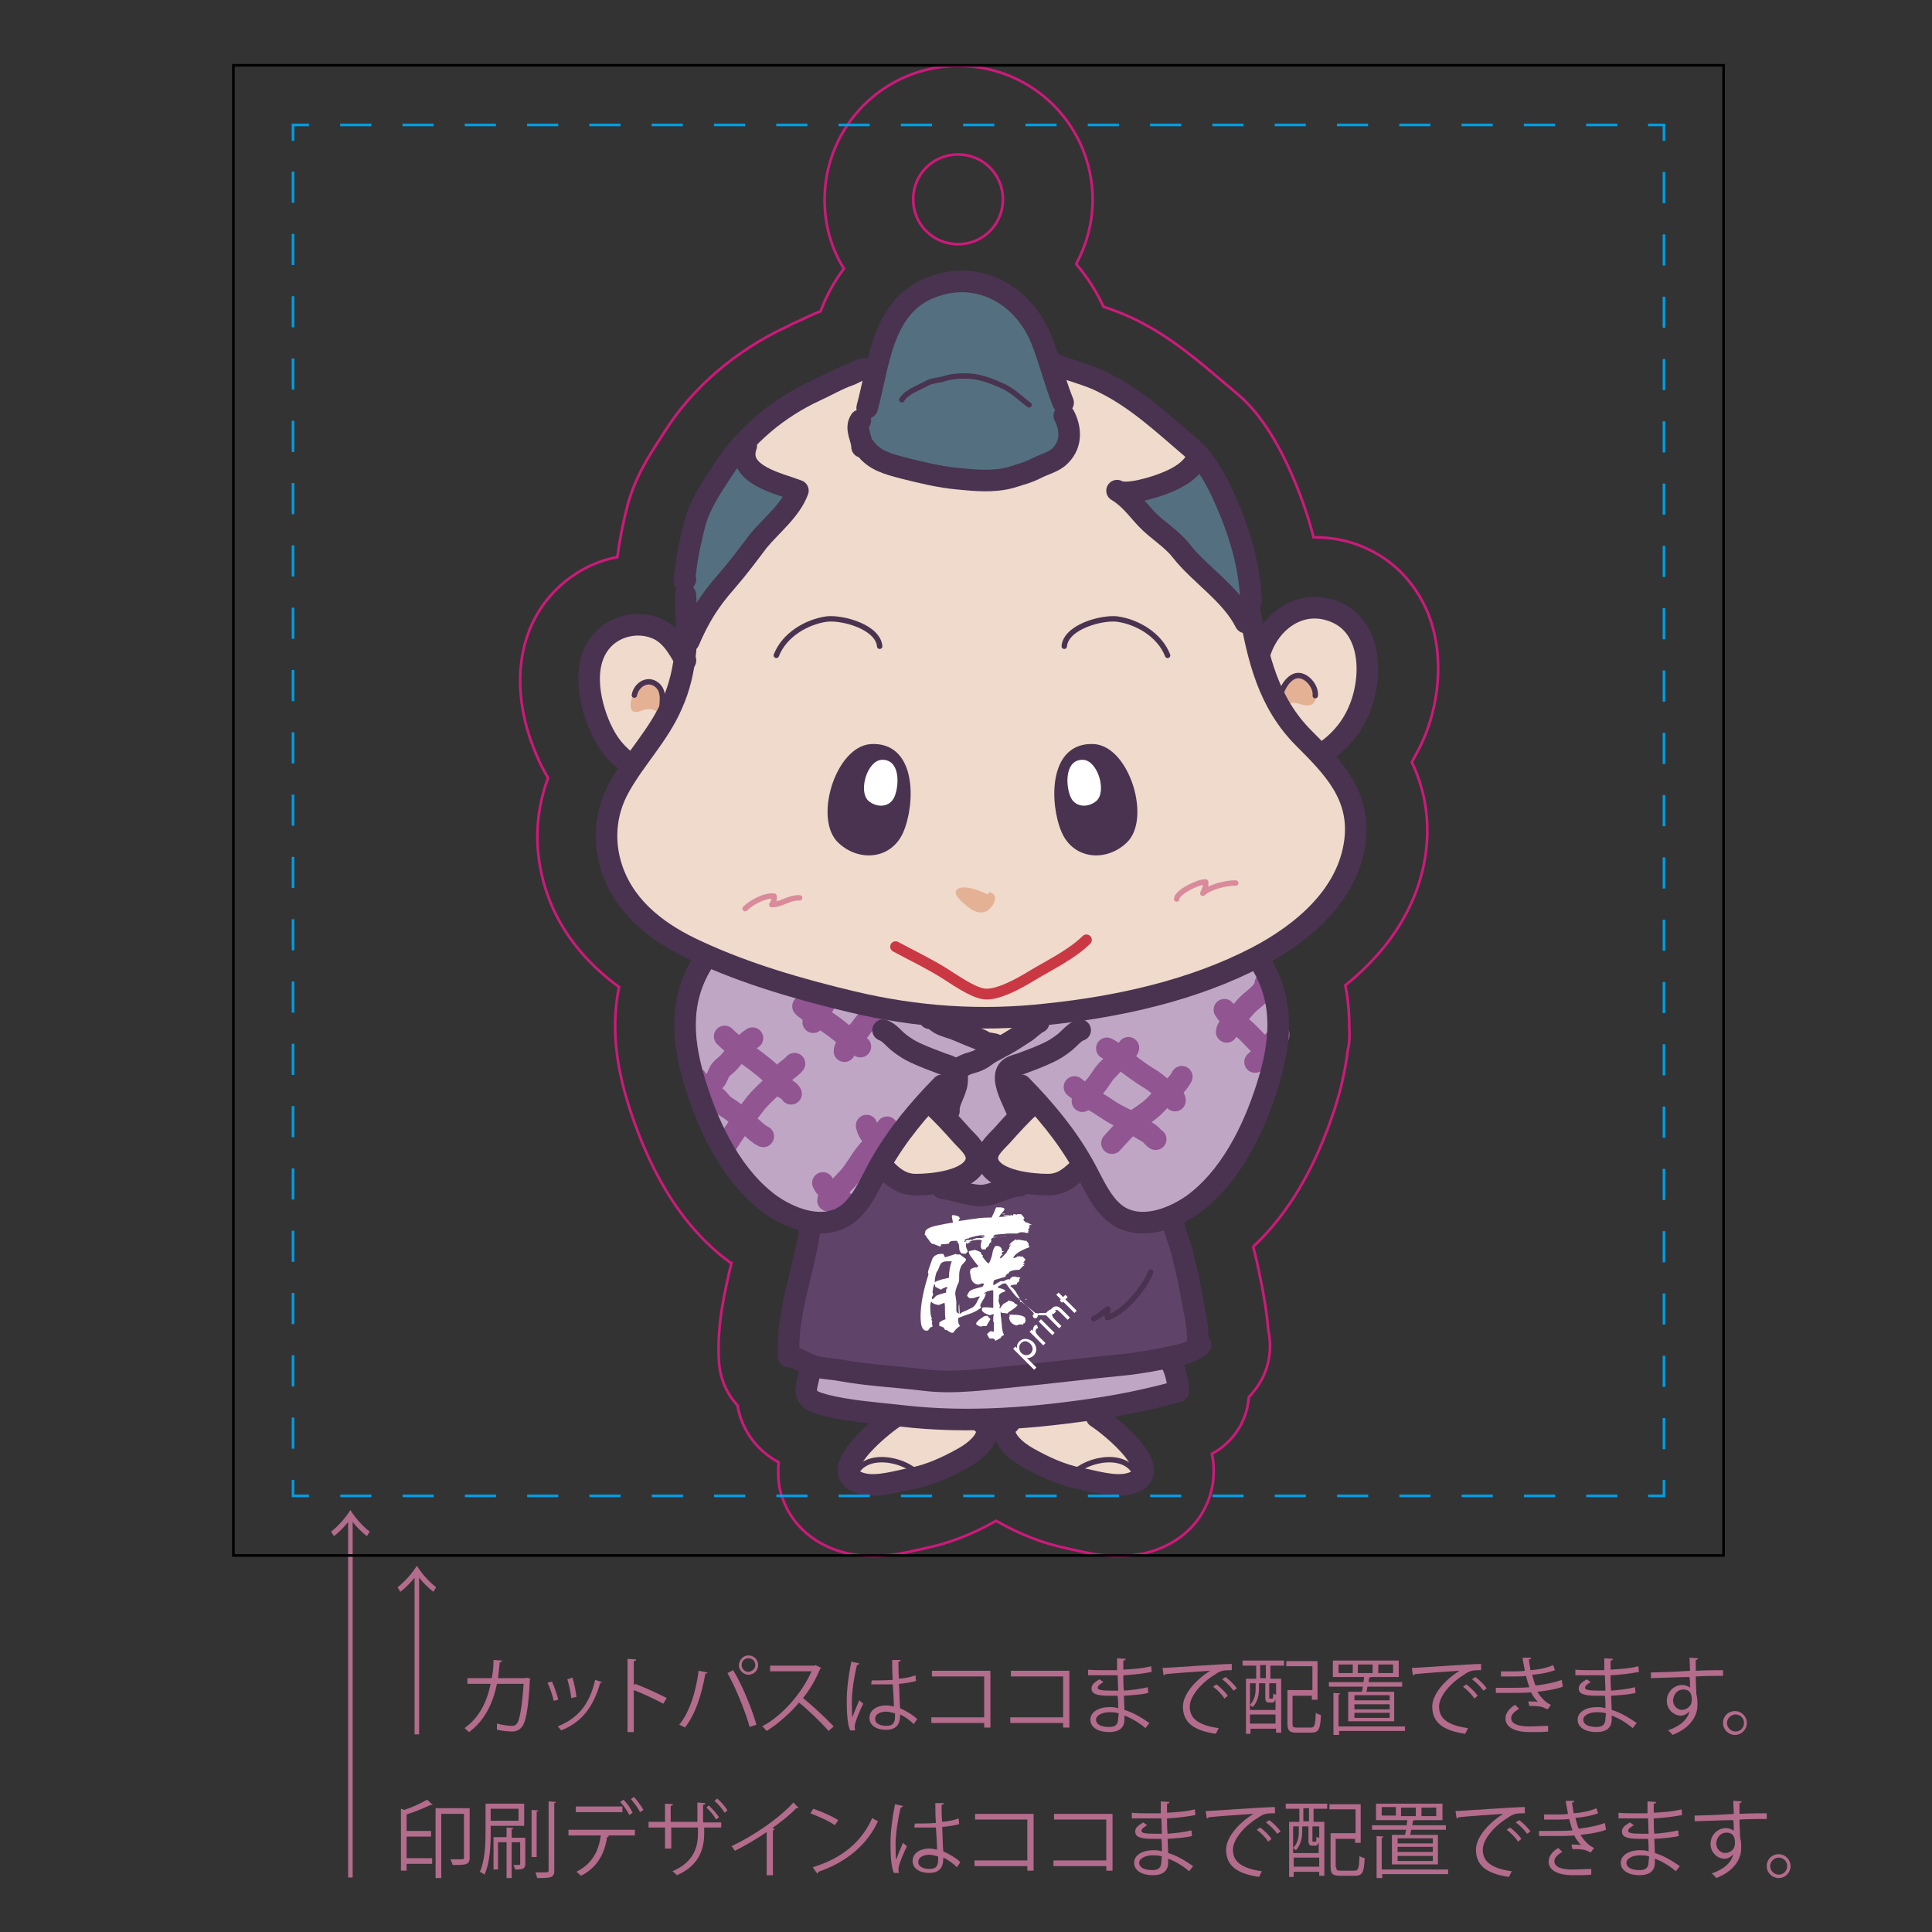 <?xml version="1.0" encoding="utf-8"?>
<!-- Generator: Adobe Illustrator 21.0.2, SVG Export Plug-In . SVG Version: 6.00 Build 0)  -->
<svg version="1.1" id="レイヤー_1" xmlns="http://www.w3.org/2000/svg" xmlns:xlink="http://www.w3.org/1999/xlink" x="0px"
	 y="0px" viewBox="0 0 340.2 340.2" style="enable-background:new 0 0 340.2 340.2;" xml:space="preserve">
<rect x="0" y="0" width="340.2" height="340.2" fill="#333333" stroke="none"/>
<style type="text/css">
	.st0{fill:none;stroke:#CC1A7B;stroke-width:0.463;stroke-miterlimit:10;}
	.st1{fill:#FFFFFF;}
	.st2{fill:#604368;}
	.st3{fill:#C0A6C5;}
	.st4{fill:#EFDACC;}
	.st5{fill:#547080;}
	.st6{fill:#E4B195;}
	.st7{fill:none;stroke:#915591;stroke-width:3.799;stroke-linecap:round;stroke-linejoin:round;}
	.st8{fill:none;stroke:#493350;stroke-width:3.799;stroke-linecap:round;stroke-linejoin:round;}
	.st9{fill:none;stroke:#493350;stroke-width:0.95;stroke-linecap:round;stroke-linejoin:round;}
	.st10{fill:none;stroke:#CA3844;stroke-width:1.899;stroke-linecap:round;stroke-linejoin:round;}
	.st11{fill:#493350;stroke:#493350;stroke-width:0.95;stroke-linecap:round;stroke-linejoin:round;}
	.st12{fill:none;stroke:#D98A9B;stroke-width:0.95;stroke-linecap:round;stroke-linejoin:round;}
	.st13{fill:#B36C8C;}
	.st14{fill:none;stroke:#000000;stroke-width:0.463;stroke-miterlimit:10;}
	.st15{fill:none;stroke:#009DE2;stroke-width:0.463;stroke-miterlimit:10;}
	.st16{fill:none;stroke:#009DE2;stroke-width:0.463;stroke-miterlimit:10;stroke-dasharray:5.485,5.485;}
</style>
<g>
	<path class="st0" d="M250.6,130.3c2.5-5.6,4-14.3,0.9-22.2c-2.2-5.4-6.2-9.6-11.5-11.8c-2.8-1.2-5.8-1.7-8.7-1.7
		c-1-3.9-2.4-7.9-4.3-12.1c-2.7-5.9-5.7-10.3-9.3-13.3l-1.9-1.6c-4.5-3.8-9.5-8.2-15.8-11.3c-2-1-4-1.7-5.7-2.3
		c-1.3-2.8-2.9-5.3-4.8-7.5c1.8-3.4,2.9-7.2,2.9-11.3c0-13.1-10.6-23.6-23.6-23.6c-13.1,0-23.6,10.6-23.6,23.6
		c0,4.4,1.2,8.6,3.4,12.1c-1.9,2.5-3.2,5.1-4.1,7.5c-1.8,0.7-3.3,1.5-4.7,2.1c-0.5,0.2-0.9,0.5-1.4,0.7
		c-8.8,4.1-16.4,10.6-21.3,18.3l-0.7,1.1c-2.1,3.2-4.6,7.1-5.9,12c-0.8,3.1-1.4,6.1-1.8,9.1c-3.7,0.7-7.1,2.4-10,5
		c-7.8,7-9.3,18.7-3.9,30.6c0.5,1.2,1.1,2.2,1.7,3.3c-2.5,6.7-2.5,13.9,0,20.8c2.3,6.3,6.5,11.6,12.5,16c-1.7,8.3,0.1,15.9,1.9,21.5
		c4,12.3,9.9,21.4,17.8,27.1c0,0,0,0,0.1,0c-1.2,5.1-2.6,10.9-2.2,17.4c0.2,3,1.4,5.7,3.3,7.7c0,0.1,0,0.1,0,0.2
		c0.6,3.2,2.5,7.2,7.2,9.8c-0.1,1.4-0.1,2.7,0.1,4.1c1.1,5.9,5.5,10.4,11.9,11.9c1.5,0.3,3,0.5,4.6,0.5c3.1,0,5.8-0.6,8-1.1
		c0.5-0.1,0.9-0.2,1.3-0.3c3.9-0.8,8-2.3,12.4-4.8c4.4,2.5,8.4,4,12.3,4.8c0.4,0.1,0.8,0.2,1.3,0.3c2.2,0.5,4.9,1.1,8,1.1
		c1.6,0,3.1-0.2,4.6-0.5c6.4-1.5,10.8-6,11.9-11.9c0.3-1.9,0.3-3.8-0.1-5.6c3.7-2,6.2-5.7,6.5-10c0.3-0.3,0.5-0.5,0.7-0.8
		c2.7-3.1,3.6-7.3,2.7-11.1c-0.2-2.9-0.7-5.5-1.1-7.7c-0.1-0.6-0.3-1.3-0.4-1.9c-0.3-1.7-0.7-3.3-1.1-4.8c0-0.1,0-0.1,0-0.2
		c6.1-5.7,10.9-13.8,14.3-24.2c1.2-3.7,1.9-7,2.3-10.2c0.3-1.3,0.4-2.6,0.3-3.9c0-2.6-0.2-5.2-0.7-7.7c8.1-6.5,13.1-14.7,14.2-23.6
		c0.8-6.4-0.6-11.7-2.5-15.7C249.3,132.9,250,131.7,250.6,130.3z M168.7,43c-4.4,0-7.9-3.5-7.9-7.9s3.5-7.9,7.9-7.9
		c4.4,0,7.9,3.5,7.9,7.9S173.1,43,168.7,43z"/>
</g>
<g>
	<path class="st1" d="M232.6,132.8c2.9-1.9,5.1-4.3,6.5-7.5c1.6-3.5,2.2-8.5,0.8-12.3c-0.2-1.8-0.8-3.4-2.2-4.6
		c-2.2-2-5.9-2.7-8.7-1.7c-3,1.1-6,3.5-8,6.1c-0.3-1.2-0.5-2.4-0.8-3.7c0,0,0,0,0.1,0c0.1-2.2,0.9-4.2,0.4-6.5c-0.3-1.1-0.6-2-1.1-3
		c-0.1-0.2-0.2-0.4-0.2-0.6c-0.6-3-1.6-5.8-2.7-8.7c-0.1-0.4-0.1-0.9-0.3-1.3c-0.4-0.8-1-1.9-1.4-2.6c-0.1-0.1-0.2-0.3-0.3-0.4
		c-1-2.1-2.3-4.1-3.8-5.8l0,0c0,0,0,0,0,0c-0.1-0.1-0.2-0.2-0.2-0.3l-0.2-0.3c0,0,0,0,0,0c-0.1-0.1-0.2-0.2-0.3-0.3
		c-0.1-0.1-0.2-0.2-0.3-0.3c-0.1-0.1-0.2-0.2-0.4-0.4c-4.8-4.1-9.5-8.5-15.2-11.3c-0.7-0.3-1.3-0.6-2-0.9c-0.4-0.2-0.9-0.4-1.3-0.7
		c-0.7-0.4-1.5-0.5-2.2-0.9c-1-0.4-2-0.7-3-0.7c-0.2-0.1-0.4-0.1-0.5-0.2l0.2,0.2c-0.3,0-0.5,0-0.8,0.1c-0.4-1.2-0.8-2.4-1.2-3.5
		c-1.1-3.3-2.6-6.4-5.6-8.4c-6.3-4.3-15.9-3.9-20.2,2.9c-1.6,2.5-2.7,5.3-3.6,8.2c-1.2-0.1-2.8,0.7-3.8,1.1
		c-1.1,0.5-1.8,1.2-2.6,2.1c-0.1,0.1-0.2,0.2-0.4,0.4c-1.3,0.6-2.6,1.3-3.9,1.9c-6.5,3-12.3,7.8-16.2,13.8c-1.9,2.9-4.1,6.1-5,9.4
		c-0.4,1.6-0.8,3.3-1.1,4.9c-0.1,0.2-0.1,0.5-0.2,0.7c-0.2,1.1-0.4,2.2-0.6,3.4c-0.2,1.2-0.1,2.5-0.2,3.7c-0.1,1.5-0.3,3.1-0.3,4.6
		c0,0.6,0.1,1.1,0.4,1.2c-0.1,0.3-0.3,0.6-0.4,1c-0.2,0.9-0.3,1.9-0.6,2.8c-1-1.5-2.1-2.9-3.8-3.6c-0.3-0.1-0.6-0.2-0.9-0.3
		c-0.2-0.1-0.4-0.2-0.6-0.3c-1.4-0.5-2.8-0.3-4.1,0.2c-1.3,0.3-2.5,0.9-3.5,1.8c-4.5,4-3.1,11.4-0.9,16.2c1.3,2.8,2.8,4.6,5.3,6.4
		l0.2-0.5c0.1,0.1,0.2,0.1,0.3,0.2c-0.2-0.1-2.2,3-2.4,3.3c-0.8,1.2-1.5,2.5-2,3.9c-0.6,1.8-0.9,4.2-0.5,6.3
		c0.1,1.9,0.4,3.7,1.1,5.6c0.6,1.6,1.3,3,2.3,4.3c0,0,0.1,0.1,0.1,0.1c0.1,0.1,0.2,0.2,0.3,0.4c0.2,0.2,0.3,0.5,0.5,0.7
		c2.3,2.9,5.4,5.2,8.8,7.1c0.4,0.2,0.7,0.5,1.1,0.7c1,0.5,2,1,3,1.4c-0.6,1.1-1.1,2.3-1.5,3.4c-3,6.3-2.2,13,0,19.8
		c2.5,7.6,6.5,16,13.2,20.8c0.9,0.7,2,1.3,3.2,1.8c1.2,0.7,2.4,1.2,3.8,1.4c-0.8,2.8-1.3,5.6-1.7,8.4c-1.2,5-2.5,10-2.2,15.1
		c1.4,0,2.9,1.2,4.2,1.6c0.3,0.1,0.7,0.2,1,0.3c-1,0-1.7,0.1-1.8,0.2c-0.1,0.7-0.4,1.3-0.5,1.9c-0.1,0.6-0.5,1.8-0.4,2.3
		c0.2,0.9,1.1,1.1,1.9,1.4c0.1,0.1,0.3,0.1,0.5,0.2c0.2,0.1,0.4,0.2,0.5,0.4c0.5-0.2,1.3,0.5,1.8,0.8c3.3,1.5,7.5,1.6,11.3,1.6
		c-2.5,1.7-10.3,8.1-7.3,10.8c0.2,0.7,0.5,1.2,1.3,1.5c1.6,0.5,3.6,0,5.2-0.5c0.8-0.2,1.5-0.5,2.3-0.8c0.6-0.1,1.2-0.3,1.8-0.4
		c3.1-0.6,6.1-2,8.8-3.5c2-1.1,5.6-3.7,3.8-6.3c-0.1,0-0.2,0-0.3,0.1l0,0c-0.1-0.3-0.3-0.5-0.5-0.7c-0.1-0.1-0.2-0.1-0.3-0.1
		c3.6-0.1,7.2-0.3,10.7-0.6l-5.1,0.8c-0.6,1.2-1.5,2.8-0.9,4.2c0.6,1.3,2.2,1.8,3.4,2.3c0.7,0.3,1.4,0.5,2,0.8
		c1.3,0.7,2.6,1.3,3.9,1.8c1.2,0.6,2.4,1.3,3.7,1.8c2.3,0.9,4.7,1.1,7,0.5c0.6,0,1.3,0,1.8-0.2c2-0.5,2.7-1.5,2.5-2.7
		c0.1-0.4,0.1-0.7-0.1-1.2c-0.3-0.9-1-1.6-1.7-2.2c-1.1-1.4-2.6-2.7-3.9-3.8c-0.1-0.2-0.3-0.3-0.4-0.5c-0.4-0.7-0.7-1.4-1.3-2
		c-0.5-0.5-1.2-0.7-2-0.8c0.7-0.1,1.4-0.2,2.2-0.3c1.4-0.2,2.8-0.5,4.2-0.8c1-0.1,2.1-0.1,3.1-0.3c0.9-0.2,1.7-0.5,2.6-0.8
		c0.6-0.2,1.2-0.2,1.9-0.5c0.5-0.2,1.2-0.2,1.6-0.6c0,0,0.1,0,0.1,0c0,0,0,0,0,0c0.4-0.5,0.1-1.1-0.2-1.6c-0.1-0.6-0.3-1.3-0.5-1.9
		c0-0.3-0.1-0.7-0.1-1c-0.2-0.7-0.4-1-0.8-1.2c0.3-0.1,0.6-0.1,0.9-0.2c1.4-0.3,3.5-0.9,4.5-2l-0.1,0c0.2-2.2-0.4-4.4-0.4-6.5
		c-0.1-3.1-1.2-6.2-1.8-9.2c-0.5-2.4-1.3-4.8-2.1-7.2c1.1-0.5,2.2-1.1,3.1-1.8c1.3-1,2.6-2.1,3.7-3.3c3.7-3.1,6.7-7.5,8.6-11.5
		c1.3-2.6,1.8-5.4,2.1-8.3c0.4-3,0.9-6,1.1-9c0.1-2.5-0.6-4.8-1.6-6.9c-0.4-1.2-1-2.4-1.7-3.5l-0.2,0.1c-0.2-0.3-0.3-0.5-0.5-0.7
		c7.3-3.9,14.6-10,16.8-18.3c0.3-1.1,0.5-2.3,0.5-3.4c0.3-3.7-0.7-6.8-2.4-9.5c-0.7-1.3-1.6-2.4-2.5-3.5c-0.7-0.8-1.4-1.5-2.1-2.2
		c0.1-0.1,0.2-0.1,0.4-0.2L232.6,132.8z"/>
	<g>
		<path class="st2" d="M143,214.7c-1.9,6.2-2.4,12.3-3,18.7c-0.2,1.8-0.7,4.2,0.9,5.6c1.8,1.6,5,1.6,7.2,1.9
			c6.2,0.7,12.4,1.6,18.6,1.6c7.9,0,15.8-0.7,23.7-1.7c7-0.9,14-1.8,20.9-3.7c0.3-2.2-0.4-4.5-0.4-6.7c-0.1-3.1-1.2-6.2-1.8-9.2
			c-0.6-2.9-1.6-5.8-2.6-8.7c-0.6-1.7-0.9-3.5-1.4-5.2c-0.3-0.9-0.8-1.9-1-2.9c-0.8,0-1.5-0.1-2.3-0.3c-1.7-0.3-3.2,0-4.9,0.2
			c-1.4,0.1-2.8,0-4.2,0.4c-1.3,0.3-2.5,1-3.8,1.3c-4.9,1.4-9.9,2.4-14.8,3.9c-1.7,0.5-3.8,1-5.5,0c-1.6-1-2.9-2.2-4.6-2.9
			c-1.9-0.7-4.4-1-6.1-2.2c-0.5-0.4-1.3-1.5-2-1.2c-0.7,0.3-1,2-1.2,2.6c-0.5,2.1-1.3,3.8-2.9,5.2c-0.8,0.7-1.5,1.5-2.5,1.9
			c-1.1,0.5-2.4,0.8-3.4,1.6"/>
		<path class="st3" d="M125.4,165.6c-2.7,4.8-4.7,9.3-4.1,14.9c0.5,5.1,1.5,10.4,3.7,15.1c2.3,4.8,5.4,9.5,8.7,13.6
			c2.6,3.3,6.3,6.8,10.8,6.3c4.7-0.5,7.5-5.1,10.5-8.3c0.1-0.5,1-2,1.5-2.2c0,0,1.4,0.2,1.5,0.2c0.5,0.1,1,0.5,1.6,0.7
			c2.3,0.8,4.8,1.1,7,2.1c2.5,1.2,5,2.2,7.8,1.9c1.3-0.1,2.6-0.3,3.9-0.5c1.6-0.2,3.3-0.3,4.7-1c2.2-1.1,5.5-0.8,6.4-3.5
			c3.2,2.4,4.1,7,7.6,9c2.1,1.2,4.6,0.5,6.7-0.2c2.2-0.8,4.5-1.6,6.6-2.7c5.2-2.7,9.4-8.6,11.9-13.8c1.3-2.6,1.8-5.4,2.1-8.3
			c0.4-3,0.9-6,1.1-9c0.3-6.3-4.6-11.4-7.6-16.5c-0.8,0.3-1.3,0.7-2.2,0.9c-1.3,0.3-2.8,0.5-4.1,0.6c-2,0.1-4,0.3-5.9,0.4
			c-2.6,0.1-5.2-0.3-7.7-0.2c-5.4,0.2-10.8,0.5-16.1,1.6c-3.1,0.6-6.3,0.7-9.5,0.9c-4.5,0.3-8.9,0.6-13.4,0.6"/>
		<path class="st4" d="M201.8,72.7c-2-1.3-4-2.5-5.9-3.8c-0.7-0.5-1.3-1.2-2-1.6c-0.9-0.5-1.9-0.9-2.8-1.5c-0.7-0.4-1.5-0.5-2.2-0.9
			c-1.4-0.7-2.9-0.9-4.5-0.7c0.8,2.5,1.7,5,2.6,7.5c0.8,2.2,1.9,4.8,1,7.2c-0.9,2.2-3.4,3.3-5.5,4c-2.8,0.9-5.7,1.4-8.6,1.6
			c-4.3,0.3-8.3-0.6-12.4-1.7c-4.1-1.1-9.4-2.5-9.8-7.6c-0.3-4,1.6-8.1,2.9-11.8c-1.2-0.3-3.1,0.6-4.1,1.1c-1.1,0.5-1.8,1.2-2.6,2.1
			c-0.8,1-1.9,1.5-3,2c-2.7,1.3-5,3.2-7.5,4.8c-1.9,1.2-3.4,2.9-5,4.5c-0.6,0.6-1.3,1.2-1.3,2.1c0,1,1,1.9,1.7,2.5
			c2.1,2,4.7,3.3,7.5,4.1c-1.6,2.3-3.1,4.8-5.2,6.8c-2.4,2.3-5,4.5-7.2,7.1c-0.6,0.7-1.3,1.3-1.9,2.2c-0.5,0.7-0.9,1.4-1.5,2
			c-1,1.2-1.7,2.4-2.6,3.7c-0.7,1.1-1.4,2.1-1.8,3.3c-0.3,1-0.3,2-0.6,3c-1.5-1.7-3-3.6-5.2-4.4c-2.1-0.8-4.3,0-6,1.3
			c-1.5,1.2-2.8,2.7-3.7,4.5c-0.9,1.8-0.7,3.2-0.5,5.1c0.1,0.9,0.4,1.9,0.6,2.7c0.5,1.5,1.2,3,2,4.3c0.5,0.8,0.7,1.7,1.1,2.5
			c0.3,0.6,0.9,1.2,1.2,1.8c0.5,0.8,1.7,1.8,2.6,2.2c-0.2-0.1-2.2,3-2.4,3.3c-0.8,1.2-1.5,2.5-2,3.9c-0.7,2.2-1,5.4-0.2,7.6
			c0.7,1.7,1.3,3.7,1.7,5.5c0.6,3,2.8,5.4,5.3,7c2.4,1.5,4.2,3.6,6.8,5c1.8,0.9,3.6,1.7,5.5,2.4c5.7,2.2,11.3,4.3,17.4,5.7
			c3.3,0.7,6.3,2.1,9.6,2.8c3.7,0.8,7.5,0.3,11.2,0.7c3.7,0.4,7.2,0.9,11,1c3.8,0.1,7.5,0,11.3-0.1c1.5-0.1,2.6-0.5,4-0.8
			c1.8-0.4,3.7-0.7,5.5-1c2.1-0.4,4.2-0.9,6.2-1.4c6.3-1.6,12.6-3.7,18.5-6.8c7.3-3.9,14.8-10,17.1-18.4c1.6-6-0.4-11.9-4.4-16.5
			c-0.7-0.8-1.4-1.5-2.1-2.2c2.2-1.2,4.4-2.6,5.8-4.8c1.7-2.6,2.2-6,2.4-9c0.3-3.3,0.5-7.6-2.1-10c-2.2-2-5.9-2.7-8.7-1.7
			c-3.2,1.2-6.3,3.8-8.3,6.5c0.1-2.4-1-3.9-2.5-5.7c-0.7-0.8-1.6-1.6-2.3-2.3c-0.4-0.4-1-0.7-1.5-1.1c-0.6-0.6-1.1-1.4-1.7-2
			c-1.7-1.7-3.3-3.2-5.1-4.7c-0.7-0.6-1.4-1.3-1.9-2c-0.1-0.2-0.2-0.6-0.3-0.8c-0.1-0.2-0.4-0.4-0.6-0.6c-0.3-0.4-0.6-1-0.9-1.5
			c-0.8-1.2-1.7-1.9-2.8-2.9c-1.1-1-2.1-2.2-3.3-3.2c3.7-0.1,7.6-1.5,10.7-3.6c0.8-0.6,2.3-1.5,2.1-2.7c-0.1-1.2-1.8-1.7-2.7-2.2
			c-1.1-0.7-1.9-1.8-2.9-2.7C204.2,74.2,203,73.4,201.8,72.7z"/>
		<path class="st4" d="M165.6,179.1c0.8,0.2,1.4,0.6,2,1c0.5,0.3,1.1,0.3,1.5,0.6c0.7,0.4,1.2,1,1.9,1.3c1.4,0.6,2.8,1.3,4.3,1.8
			c0.9,0.3,1.4,0.3,2.1-0.3c0.7-0.6,1.5-0.7,2.3-1.2c1.6-1,3.1-2.5,4.1-4.1c-0.5-0.1-1,0.1-1.5,0.1c-0.7,0.1-1.4,0.1-2.1,0.1
			c-1.5,0.2-3,0.4-4.4,0.4c-2.5,0-5,0.2-7.5,0.2"/>
		<path class="st5" d="M139.8,86.6c-0.2,0.9-1.1,1.9-1.4,2.5c-1,1.8-2.5,3.3-3.7,4.9c-1.9,2.4-3.9,4.7-5.9,7c-0.9,1.1-2,2.1-2.8,3.3
			c-1.3,1.9-2.6,4.8-4.6,6c-1,0.6-1.2-0.1-1.3-1c-0.1-1.5,0.2-3.1,0.3-4.6c0.1-1.2,0-2.5,0.2-3.7c0.2-1.1,0.4-2.3,0.6-3.4
			c0.3-1.2,0.8-2.2,1.1-3.3c0.7-2.6,1.5-5.4,2.8-7.7c0.7-1.4,1.8-2.5,2.6-3.8c0.6-1,0.9-2,1.8-3c0.6-0.6,1.3-1,1.9-1.4
			c0.2,1,0.3,2.1,0.7,3c1.2,2.5,4.3,3.2,6.8,3.7C139.8,85.3,140,85.9,139.8,86.6z"/>
		<path class="st5" d="M210.7,79.6c0.2,0.7-1.5,2.4-2,3c-0.8,0.9-2.2,1.8-3.3,2.2c-0.7,0.3-1.5,0.4-2.3,0.7
			c-0.8,0.3-1.6,0.7-2.4,0.9c-1.2,0.3-2.3,0.2-3.5,0.4c0,0.8,0.8,1.1,1.4,1.5c0.7,0.5,1.3,1.2,2.1,1.6c1.7,1,3,2.6,4.3,4
			c0.9,0.9,1.6,2,2.4,3c0.8,1.1,1.9,1.9,2.8,2.9c1.9,2,3.7,4.1,5.4,6.3c0.8,0.9,1.6,1.7,2.5,2.5c0.8,0.7,1.4,0.9,2.4,0.7
			c0.1-2.2,0.9-4.2,0.4-6.5c-0.3-1.1-0.6-2-1.1-3c-0.5-1.1-0.6-2.3-1-3.4c-0.4-1.3-0.9-2.5-1.3-3.8c-0.2-0.6-0.4-1.1-0.6-1.7
			c-0.2-0.6-0.1-1.1-0.4-1.6c-0.4-0.8-1-1.9-1.4-2.6c-0.8-1.3-1.5-2.8-2.4-4.1"/>
		<path class="st5" d="M151.5,76.8c0,0.1,0,0.2,0,0.3c1.2-7.3,2.3-15.6,6.3-21.9c4.3-6.7,13.9-7.2,20.2-2.9c3.2,2.2,4.8,5.6,5.9,9.2
			c1.1,3.7,2.1,7.3,3.3,11c0.9,2.7,1.7,5.6-0.6,7.8c-2.8,2.7-7.6,3.6-11.3,4.1c-4.1,0.6-8.3,0.5-12.3-0.9c-3.6-1.2-7-3-10.5-4.5"/>
		<path class="st6" d="M116.5,126.5c0.3-1.7,0.5-4.3-0.8-5.7c-0.6-0.7-1.9-0.9-2.8-0.6c-0.9,0.4-1.2,1.3-1.5,2.2
			c-0.5,1.5-0.8,3.6,1.4,2.8c1.7-0.7,3.3-0.4,3.6,1.7"/>
		<path class="st6" d="M225,123.9c-0.1-1.4,1-3.5,2.3-4.3c1.4-0.8,3.1-0.7,3.9,0.8c0.8,1.3,1,4.1-1.3,3.8c-0.9-0.1-1.7-0.6-2.6-0.4
			c-1.1,0.3-1.4,1.1-1.4,2.1"/>
		<path class="st4" d="M163.8,193.9c0.8,1.4,1.7,2.7,2.9,3.7c0.9,0.8,2,1.3,3,1.9c1.8,1.2,3.3,3.3,1.6,5.3c-1.7,1.9-5.2,2.7-7.6,3.3
			c-2.6,0.6-6.5,0-8.5-2c-1.2-1.2-0.1-2.6,0.8-3.6c1.8-2.2,3.8-4.1,5.8-6"/>
		<path class="st4" d="M181.8,194.1c-1.1,0.5-2,1.9-2.9,2.8c-0.7,0.7-1.6,1.2-2.3,1.9c-0.4,0.4-0.8,0.8-1.3,1.1
			c-0.2,0.2-0.4,0.1-0.6,0.3c-0.2,0.2-0.3,0.6-0.5,0.9c-0.6,0.9-1.9,2-1.6,3.2c4.1,2.1,8.7,4.8,13.5,3.3c1.5-0.4,5.3-1.7,4.2-3.8
			c-0.6-1.1-1.5-2-2.2-3.1c-0.8-1.4-1.9-2.2-3.3-3.1"/>
		<path class="st3" d="M175.7,243.4c-2.6,0.1-5.2,0.2-7.8,0.1c-4.2-0.1-8.3-0.5-12.3-1.6c-1.1-0.3-13.1-1.7-13.2-0.9
			c-0.1,0.7-0.4,1.3-0.5,1.9c-0.1,0.6-0.5,1.8-0.4,2.3c0.3,1.3,2.1,1.1,2.9,2c0.5-0.2,1.3,0.5,1.8,0.8c4.2,1.8,9.6,1.5,14.1,1.7
			c8.5,0.2,17-0.4,25.4-1c1.2-0.1,2.3-0.1,3.5-0.2c0.9-0.1,1.6-0.4,2.5-0.5c1.3-0.2,2.7-0.5,4-0.7c2-0.3,4-0.2,5.9-0.6
			c0.9-0.2,1.7-0.5,2.6-0.8c0.6-0.2,1.2-0.2,1.9-0.5c0.5-0.2,1.3-0.2,1.6-0.6c0.5-0.6-0.1-1.4-0.3-2c-0.3-0.8-0.2-1.7-0.4-2.5
			c-0.5-2.3-2.6-0.9-4-0.5c-1.3,0.4-2.8,0.3-4.1,0.5c-1.3,0.1-2.6,0.4-3.9,0.4c-1.4,0-2.8,0.4-4.3,0.5c-2.4,0.2-4.8,0.9-7.2,1.4
			C180.7,243,178.2,243.3,175.7,243.4z"/>
		<path class="st7" d="M124.1,193.4c-0.1-1.1,1.3-2.5,1.9-3.3c0.4-0.5,0.5-1.2,0.9-1.7c0.3-0.4,0.9-0.8,1.3-1.2
			c1.3-1.4,2.7-3.4,4.3-4.4"/>
		<path class="st7" d="M127.6,202c1.7-2.7,3.6-5.4,5.6-7.9c1-1.2,2.2-2.2,3.3-3.3c0.7-0.7,1.2-1.5,1.9-2.2c0.5-0.4,1.1-0.8,1.5-1.3"
			/>
		<path class="st7" d="M127.6,182.5c2,2,4.4,3.4,6.6,5.2c0.9,0.7,1.7,1.4,2.4,2.3c0.4,0.5,0.6,0.9,1.1,1.3c0.5,0.4,1.3,0.7,1.6,1.3"
			/>
		<path class="st7" d="M122.6,189.9c0.3,1.2,2.5,2.4,3.5,3.3c0.5,0.4,0.8,0.9,1.2,1.3c0.6,0.5,1.4,0.9,2,1.4
			c0.9,0.8,1.6,1.5,2.5,2.2c0.8,0.6,1.7,1.6,2.6,2"/>
		<path class="st7" d="M190.6,193.9c0.5-1,1.5-1.7,2.2-2.6c0.9-1,1.4-2.2,2.4-3.1c0.5-0.5,0.9-1,1.4-1.5c0.6-0.6,1.9-1.4,2.1-2.2"/>
		<path class="st7" d="M195.8,201.3c1-1.1,1.9-2.1,2.9-3.1c1.6-1.4,3.6-2.3,5-3.9c1.3-1.5,3.5-2.9,4.4-4.7"/>
		<path class="st7" d="M194.9,184.6c1.3,0.6,2.4,1.8,3.6,2.6c1.2,0.9,2.4,1.8,3.7,2.6c1.1,0.6,1.9,1.4,2.9,2.2
			c0.6,0.4,1.8,1,1.8,1.8"/>
		<path class="st7" d="M189.2,191.4c1.1,0.9,2.5,1.9,3.7,2.6c1.3,0.7,2.5,1.7,3.9,2.4c1.1,0.6,2.2,1,3.3,1.8
			c0.7,0.5,1.6,0.9,2.3,1.4c0.4,0.3,0.7,0.8,1.1,1"/>
		<path class="st7" d="M222.8,173.2c-0.1,1.4-1.8,2.5-2.7,3.3c-1.1,1-1.9,2.1-2.8,3.3c-0.5,0.7-1.2,1-1.3,1.9"/>
		<path class="st7" d="M215.6,177.8c1.1,1.8,3.1,2.9,4.5,4.4c0.7,0.7,1.2,1.3,1.9,1.9c0.7,0.6,1.6,0.9,2,1.8"/>
		<path class="st7" d="M225.2,182.2c-0.1,0.6-0.7,0.8-1,1.2c-0.3,0.4-0.4,0.9-0.8,1.3c-0.8,0.9-1.5,1.5-2.4,2.3"/>
		<path class="st7" d="M152.6,198.2c0.4,2,2.3,3.1,3.9,3.9"/>
		<path class="st7" d="M144.9,208.3c0.9,2,3.6,2.4,4.4,4.4"/>
		<path class="st7" d="M145.8,211.4c0-0.7,0.9-1.3,1.4-1.7c0.7-0.7,1.4-1.5,2.1-2.2c1.2-1.3,2-2.9,3.1-4.3c0.6-0.8,1.4-1.5,2-2.3
			c0.6-0.8,1.3-1.5,1.8-2.4"/>
		<path class="st7" d="M145.4,176.1c-0.2,1.4-2.3,2.6-2.2,3.9"/>
		<path class="st7" d="M141.4,177.2c0.6,0.7,2,1.3,2.8,1.8c1,0.6,1.9,1.3,2.9,2c0.8,0.6,1.6,1.3,2.4,2c0.6,0.5,1.4,0.8,2,1.3"/>
		<path class="st7" d="M148.7,185.1c0-0.6,0.8-1.7,1.2-2.1c0.4-0.6,1-1.1,1.5-1.7c0.8-1.1,1.8-2.4,2.8-3.2"/>
		<path class="st6" d="M173.9,157.5c-1.2-0.6-3.6-1.6-5-1.1c-1.7,0.7,0.6,2.5,1.3,3.1c1,0.8,2,1.5,3.4,1c1.2-0.5,2.6-3,0.6-3.4"/>
		<path class="st4" d="M157.6,249.8c-1.9,2.1-4.3,3.6-6.1,5.8c-0.8,1-1.5,1.9-1.6,3.2c-0.1,1.2,0.1,2.7,1.4,3.2
			c1.6,0.5,3.6,0,5.2-0.5c2.3-0.6,4.5-1.5,6.6-2.6c2.1-1,4.2-1.9,6.3-2.9c1.1-0.6,2.2-1.3,3.1-2.3c0.8-0.9,1.1-2.9-0.1-3.7
			c-0.6-0.4-1.8-0.2-2.5-0.2c-2.9,0-5.7-0.4-8.6-0.7"/>
		<path class="st4" d="M177.6,250.1c-0.6,1.2-1.5,2.8-0.9,4.2c0.6,1.3,2.2,1.8,3.4,2.3c1.5,0.6,3,1.1,4.5,1.9
			c1.7,0.8,3.4,1.8,5.2,2.5c3.2,1.3,6.7,1.2,9.7-0.5c1.1-0.6,2.2-1.6,1.6-3c-0.7-1.7-2.7-2.9-3.9-4.1c-0.8-0.7-1.5-1.5-2-2.4
			c-0.4-0.7-0.7-1.4-1.3-2c-1.6-1.6-5.2-0.6-7.1-0.3"/>
		<path class="st8" d="M120.7,104.8c0.4,6.6,0.4,13.1-2.4,19.3c-2.3,5.3-6.4,9.4-9.2,14.4c-2.6,4.6-3,9.9-1.2,14.9
			c2.5,6.9,8.5,11.2,14.9,14.1c8.6,4,18,6.7,27.2,8.9c11.3,2.7,22.7,3.5,34.3,2.2c12.6-1.3,25.8-4.2,37.1-10.1
			c8-4.2,16-10.9,17.2-20.4c1-8-3.8-12.9-9-18.1c-6.3-6.3-8.1-14.2-9.6-22.7"/>
		<path class="st8" d="M120.7,116.3c-1.3-2.2-2.5-4.5-5-5.6c-3-1.3-6.6-0.7-9,1.4c-4.5,4-3.1,11.4-0.9,16.2c1.3,2.8,2.8,4.6,5.3,6.4
			"/>
		<path class="st8" d="M221.8,115.1c1.7-5.7,7.3-9.9,13.4-7.3c6.6,2.8,6.5,11.9,4,17.5c-1.4,3.2-3.6,5.6-6.5,7.5"/>
		<path class="st8" d="M120.7,102c-0.1,0.1-0.2,0.3-0.2,0.4c0.3-3.5,1-7,1.9-10.4c0.9-3.3,3.1-6.5,5-9.4c3.9-6,9.7-10.8,16.2-13.8
			c2-0.9,3.8-2,5.8-2.7c0.9-0.3,1.7-0.9,2.6-1.1c0.8-0.2,1.7,0.1,2.3-0.6"/>
		<path class="st8" d="M185.4,64c2.9,1.3,6.2,1.9,9,3.4c5.7,2.8,10.4,7.2,15.2,11.3c2.6,2.2,4.6,5.8,6,9c2.6,5.8,4.4,11.6,4.7,18.1"
			/>
		<path class="st8" d="M152.7,71.8c2.1-7.7,2.6-17.9,11.3-21.2c8.2-3.2,16.1,1.3,19.3,9c1.5,3.7,2.4,7.6,3.9,11.3"/>
		<path class="st8" d="M151.5,74c-1,1.5,0.3,3.2,0.3,4.7c0.2,0,0.3,0.1,0.5,0.1c1.6,2.3,4.1,2.9,6.7,3.6c3.2,0.8,6.4,1.6,9.7,1.9
			c3.1,0.3,6.2,0.6,9.2-0.2c1.6-0.5,3.2-0.9,4.7-1.7c1.2-0.6,2.7-1,3.7-1.8c2.4-2,2.4-4.9,1.1-7.4"/>
		<path class="st9" d="M225.4,123.9c-0.3-1.7,1.1-4.5,2.8-4.9c1.7-0.4,3.6,1.8,3.4,3.5"/>
		<path class="st9" d="M116.8,126.9c-0.9-1.7,0.7-4.4-0.9-6.1c-1.6-1.6-3.8-0.4-4.2,1.6"/>
		<path class="st8" d="M219.3,109.6c-2.5-5-8-8.4-11.3-12.6c-1.7-2.2-4.2-3.6-6.1-5.6c-1.7-1.8-3-3.7-5.2-5c1.7,1,6.9-0.7,8.6-1.4
			c2.5-1,4.8-2.4,5.8-4.9"/>
		<path class="st8" d="M131.4,78.5c-1.8,5.1,5.7,6.6,9.1,7.9c-1.3,3.5-4.7,6.1-7,8.9c-1.8,2.4-3.6,4.8-5.6,7.1
			c-3,3.4-4.8,6.3-6.6,10.5"/>
		<path class="st9" d="M158.8,70.4c0.8-1.4,3-2.1,4.4-2.9c0.9-0.5,2-0.5,3-0.8c1.3-0.4,2.4-0.5,3.7-0.5c2.5,0,4.5,0.8,6.7,1.8
			c1.8,0.8,3,2.1,4.6,3.3"/>
		<path class="st9" d="M187.4,113.8c0.3-3.4,6.5-5.1,9.3-4.8c3.6,0.5,7.5,2.8,8.9,6.4"/>
		<path class="st9" d="M154.9,113.8c-0.3-3.4-6.5-5.1-9.3-4.8c-3.6,0.5-7.5,2.8-8.9,6.4"/>
		<path class="st10" d="M157.7,166.7c2.8,1.5,5.7,2.9,8.3,4.5c1.8,1.1,5.1,3.5,7.2,3.8c2.3,0.4,6.4-1.9,8.5-3.2
			c3-1.8,7.1-3.8,9.6-6.3"/>
		<path class="st11" d="M198,148.1c-3.3,3.1-8.6,2.8-10.6-1.7c-2.1-4.8-2.4-15.4,5.3-14.9C198.5,132,202.2,144.3,198,148.1z"/>
		<path class="st1" d="M193.1,141c-1.5,1.3-3.8,1.2-4.6-0.7c-0.9-2.1-1-6.7,2.3-6.5C193.3,134,194.9,139.3,193.1,141z"/>
		<path class="st11" d="M148,148.1c3.3,3.1,8.6,2.8,10.6-1.7c2.1-4.8,2.4-15.4-5.3-14.9C147.5,132,143.8,144.3,148,148.1z"/>
		<path class="st1" d="M152.9,141c1.5,1.3,3.8,1.2,4.6-0.7c0.9-2.1,1-6.7-2.3-6.5C152.7,134,151.1,139.3,152.9,141z"/>
		<path class="st8" d="M190.2,181.4c-1,0.3-1.9,1.5-2.8,2.2c-0.9,0.7-1.8,1.3-2.9,1.8c-1.5,0.7-3.1,1.3-4.7,1.9
			c-1.3,0.4-2.5,0.6-2.7,2.1c-0.2,1.8,1.1,4.1,1.8,5.8"/>
		<path class="st8" d="M179.8,191.1c4.2,4.3,7.9,8.7,10.9,14c1.9,3.3,3.6,8.1,7.4,9.6c3.9,1.6,8.6-0.3,11.8-2.5
			c6.7-4.8,10.8-13.2,13.2-20.8c2.4-7.5,3.2-14.8-1-21.7"/>
		<path class="st8" d="M181.7,194.5c-1.9,1.7-3.6,3.6-5.3,5.5c-1.2,1.3-3.1,2.8-2.4,4.8c1.2,3.2,7.7,3.8,10.5,3.8
			c2.2,0,3.6-1,5.2-2.5"/>
		<path class="st8" d="M155.5,181.4c1,0.3,1.9,1.5,2.8,2.2c0.9,0.7,1.8,1.3,2.9,1.8c1.5,0.7,3.1,1.3,4.7,1.9c2,0.6,2.9,1.1,2.6,3.4
			c-0.2,1.6-1.6,3.5-1.4,4.9"/>
		<path class="st8" d="M165.9,191.1c-4.2,4.3-7.9,8.7-10.9,14c-1.9,3.3-3.6,8.1-7.4,9.6c-3.9,1.6-8.6-0.3-11.8-2.5
			c-6.7-4.8-10.8-13.2-13.2-20.8c-2.4-7.5-3.2-14.8,1-21.7"/>
		<path class="st8" d="M164.1,194.5c1.9,1.7,3.6,3.6,5.3,5.5c1.2,1.3,3.1,2.8,2.4,4.8c-1.2,3.2-7.7,3.8-10.5,3.8
			c-2.2,0-3.7-1-5.2-2.5"/>
		<path class="st8" d="M165.9,209.2c2,0.3,4.2,1.1,6.2,1.3c2.5,0.3,4.9-1.6,7.4-1.7"/>
		<path class="st8" d="M142.6,216.3c-1,7.6-4.2,14.9-3.7,22.6c1.4,0,2.9,1.2,4.2,1.6c1.6,0.5,3.3,0.5,4.9,0.8
			c4.9,0.9,9.8,1.1,14.7,1.7c5.4,0.7,11.2-0.2,16.6-0.7c6.2-0.6,12.4-1.4,18.7-2c2.9-0.3,6-0.9,8.9-1.5c1.4-0.3,3.5-0.9,4.5-2"/>
		<path class="st8" d="M206.5,214.4c0,1.8,1.3,4.4,1.7,6.3c0.4,1.9,1,3.9,1.3,5.8c0.5,3,1.4,6.1,1.4,9.2"/>
		<path class="st8" d="M142.6,241.2c0,1.2-0.8,2.8-0.6,4c0.3,1.5,1.9,1.8,3.2,2.2c4.3,1.1,9,1.4,13.4,1.9
			c11.9,1.4,23.8,0.4,35.5-1.4c4.5-0.7,9-1.7,13.4-2.9c0-1.4-0.5-3.7-1.2-4.9"/>
		<path class="st8" d="M157.6,249.5c-2.5,1.6-13,10.1-5.6,11.8c2.6,0.6,6.1-0.5,8.7-1c3.1-0.6,6.1-2,8.8-3.5c2-1.1,5.6-3.7,3.8-6.3
			c-0.1,0-0.2,0-0.3,0.1"/>
		<path class="st9" d="M150.4,260.2c1.4-4.8,8.7-3.4,11.2-0.7"/>
		<path class="st8" d="M193.1,249.5c2.5,1.6,13,10.1,5.6,11.8c-2.6,0.6-6.1-0.5-8.7-1c-3.1-0.6-6.1-2-8.8-3.5
			c-2-1.1-5.6-3.7-3.8-6.3c0.1,0,0.2,0,0.3,0.1"/>
		<path class="st9" d="M200.2,260.2c-1.4-4.8-8.7-3.4-11.2-0.7"/>
		<path class="st9" d="M202.6,224c-0.9,2.6-4.8,7.3-7.6,8c-0.1-0.5,0-1,0.1-1.5c-0.8,0.5-1.6,1.3-2.5,1.7"/>
		<path class="st12" d="M207.2,158.3c0-1.2,3.9-3.1,5.1-3c0.1,0.7-0.2,1.4-0.5,2c1.1-1.1,4.3-1.9,5.8-1.8"/>
		<path class="st12" d="M131.2,160c1.1-1.1,3.5-2.4,5.1-2.2c0.1,0.6-0.1,1.1-0.4,1.5c1.7,0,3.1-1.3,4.9-1.2"/>
		<g>
			<g>
				<path class="st1" d="M186,230.8L186,230.8c-0.1,0.1-0.1,0.2-0.2,0.3c-0.1,0.1-0.2,0.2-0.2,0.2c-0.1,0-0.3,0.1-0.5,0.1l-0.1,0.1
					l0,0.2c-0.1,0-0.3-0.1-0.5-0.1c-0.1,0-0.4,0-0.7,0c-0.3,0-0.5,0-0.7,0c-0.3,0-0.6,0-0.9-0.1c-0.3-0.5-1.2-1.4-2.8-2.8
					c-0.4-0.3-0.8-0.7-1.2-1.3c-0.6-0.7-0.9-1.2-1.1-1.4h-0.3c-0.2,0-0.3,0.1-0.5,0.2c-0.2,0.2-0.4,0.2-0.5,0.3l-0.1,0.1
					c0,0.1,0.1,0.1,0.1,0.2c0.2,0,0.5,0.1,0.8,0.2c0.3,0.1,0.4,0.2,0.4,0.4c-0.7,0.2-1.1,0.5-1.1,0.8c0,0.1,0,0.1,0,0.2
					c0,0.1,0,0.2,0,0.2c0,0.1,0,0.2-0.1,0.4l0.3,1l-0.1,0.1v0.1l0,0.1l0.1,0.1c0.1-0.2,0.3-0.5,0.6-0.8c0.1-0.1,0.4-0.2,0.7-0.4
					c0.1-0.1,0.2-0.2,0.3-0.2c0.2,0.1,0.4,0.1,0.8,0.3c0.1,0.2,0.3,0.3,0.7,0.5c-0.2,0.3-0.5,0.5-0.9,0.8c-0.5,0.3-0.8,0.5-0.9,0.7
					c-0.1,0-0.4-0.1-1-0.1l-0.2-0.3c0,0.1,0,0.2,0,0.3c0,0.2,0,0.5,0.1,1c0,0.5,0.1,0.8,0.1,1c0,0.8,0.2,1.5,0.4,1.9
					c-0.3,0.1-0.5,0.2-0.6,0.5l-0.9,0.5c-0.1-0.2-0.3-0.4-0.4-0.4c-0.1,0-0.2,0-0.6,0c-0.2-0.1-0.3-0.4-0.5-0.8l0.6-0.5l0.6,0.1
					v-1.7c-0.1,0-0.1,0-0.1-0.1v-0.5c0-0.2,0-0.5,0.1-0.7l-0.1-0.1l-0.6,0.2c-0.9-0.3-1.4-0.6-1.4-1c0-0.1,0-0.2,0.1-0.3
					c0.1-0.1,0.3-0.1,0.6-0.1c0.1,0,0.5,0,1.3,0.1v-3.1c-0.4,0-0.8,0.1-1.3,0.3l-0.1,0.1c0,0.1,0.1,0.1,0.1,0.2
					c-0.1,0.3-0.2,0.7-0.5,1.1c-0.3,0.5-0.5,0.8-0.5,1.1l0.2,0.2c-0.4,0.4-1.1,0.8-1.9,1.1c-0.7,0.2-1.4,0.5-2.2,0.8
					c0,0.7,0.1,1.2,0.4,1.4c-0.1,0-0.4,0.2-0.9,0.7c-0.2,0.3-0.3,0.5-0.5,0.5c-0.2,0-0.4-0.1-0.7-0.3c-0.3-0.2-0.5-0.3-0.6-0.2
					c-0.1-0.4-0.4-0.6-1-0.7c0-0.3,0-0.4,0-0.4c0,0,0-0.1,0-0.2c0.2-0.2,0.5-0.4,1.1-0.6c-0.1-0.4-0.1-0.9-0.1-1.5
					c0-0.7,0-1.1-0.1-1.4c-0.2,0.1-0.5,0.2-1,0.4c-0.7-0.1-1.1-0.3-1.3-0.6c-0.1,0.1-0.2,0.4-0.2,0.8c0,1.2,0.1,1.9,0.3,2.1
					l-0.1,0.3l0.2,0.3c0,0,0,0-0.1,0.1c0,0,0,0.1,0,0.1v0.1c0,0.1,0.1,0.3,0.1,0.6c-0.3,0.1-0.5,0.2-0.5,0.3
					c-0.1,0.1-0.2,0.3-0.3,0.4h-0.5c-0.4-0.2-0.6-0.6-0.7-1.1c0-0.2-0.1-0.6-0.1-1.4c0-2.1,0.5-4.6,1.4-7.4l-0.1-0.3
					c0-0.2,0.1-0.5,0.2-0.8c0.2-0.6,0.4-1.1,0.6-1.7c0.3-0.5,0.8-0.8,1.5-0.8c0.1,0,0.3,0,0.4,0c0.1,0.2,0.2,0.4,0.3,0.6
					c0.4-0.1,1-0.3,1.9-0.6c0.1,0.1,0.2,0.1,0.3,0.1c0.2,0,0.3,0,0.4,0c0.1,0,0.4,0.3,1.1,0.8v0.1c0,0.1-0.1,0.3-0.4,0.6
					c-0.3,0.3-0.5,0.6-0.5,0.7c-0.2,0.4-0.3,0.9-0.3,1.5c0,0.7,0,1.1-0.1,1.2c0,0.1-0.2,0.4-0.4,1c-0.1,0.4-0.2,0.7-0.2,1.1
					c0,0,0.1,0.4,0.2,1.3c0,0.1,0,0.7,0,1.6c0,0.1,0.1,0.3,0.2,0.4c0.1,0,0.2,0.1,0.3,0.1c-0.1-0.3-0.1-0.6-0.1-0.9
					c0-0.3,0-0.5,0.1-0.8l0.1,1.8c0.2-0.2,0.5-0.4,1.1-0.6c0.6-0.3,1-0.5,1.2-0.6c0.3-0.2,0.6-0.6,0.8-1.1c0.3-0.5,0.4-0.8,0.5-0.8
					c-0.1,0-0.1,0-0.2,0c-0.2,0-0.4,0.1-0.7,0.2c-0.3,0.1-0.5,0.1-0.7,0.1c-0.1,0-0.2,0-0.3,0c-0.1-0.1-0.2-0.2-0.3-0.3l-0.1-0.1
					c0-0.2,0.2-0.5,0.4-0.8c0.3-0.2,0.6-0.4,1.1-0.5c0.7-0.2,1.1-0.3,1.2-0.3l0.3-0.5c-0.1-0.1-0.2-0.1-0.3-0.1
					c-0.1,0-0.2,0-0.4,0.1c-0.2,0.1-0.3,0.1-0.4,0.1c-0.6-0.1-0.9-0.4-1.1-0.8c-0.1-0.2-0.2-0.7-0.3-1.4l0.1-0.5
					c0.4-0.2,0.7-0.4,1.1-0.3l0.3-0.3c-0.2-0.1-0.5-0.5-1-1.2c-0.5-0.6-0.7-1-0.7-1.2c0-0.1,0-0.2,0.1-0.2l0.9-0.2
					c0.1,0,0.5,0.1,1.1,0.4c0,0.2,0.1,0.4,0.4,0.6l-0.1,0.2c0.1,0.1,0.2,0.3,0.4,0.5c0.2,0.3,0.4,0.5,0.7,0.7
					c0.2-0.3,0.4-0.8,0.6-1.5c0.1-0.8,0.3-1.3,0.6-1.6c0.1,0,0.2,0,0.3,0c0.4,0,0.6,0.2,0.8,0.5v0.1c0,0.1,0,0.1,0,0.1v0.1v0.1
					l0.1,0c0.1,0,0.2,0,0.3,0l0.1,0c-0.3,0.1-0.5,0.2-0.5,0.5l0.2,0.1l-0.2,0.1c-0.1,0.1-0.2,0.2-0.3,0.4c0,0.1,0,0.1,0.1,0.2
					c0.3-0.2,0.6-0.6,1.1-1.1v-0.1c0.1-0.1,0.1-0.2,0.2-0.3l0-0.1l0.2-0.1l0-0.1l0-0.1c0.1-0.2,0.2-0.4,0.4-0.7l-0.4,0.4
					c0-0.2,0.2-0.5,0.5-0.7c0.2-0.2,0.5-0.3,0.7-0.5l0.1,0.2c0.1-0.1,0.3-0.1,0.4-0.1c0.2,0,0.4,0.1,0.7,0.1
					c0.3,0.1,0.6,0.1,0.7,0.1l0,0.1c0.1,0.1,0.2,0.2,0.3,0.3c0,0.2,0,0.4,0.2,0.7c-1.6,0.6-2.6,1.2-2.9,1.9l0.2,0
					c0.2,0,0.4-0.1,0.6-0.3v-0.1c0,0,0,0,0,0h0l0,0.1l0.1,0.1l0.1,0l0-0.1l0.1,0h0.1c0.1,0.1,0.2,0.1,0.2,0.1h0.1l0,0l0.1-0.1l0,0
					c0.1,0.1,0.2,0.2,0.5,0.5l0.1,0.2l-0.1,0l-0.1,0.1l0,0.1c0,0,0,0-0.1,0.1c0,0-0.1,0.1-0.1,0.1c0.2,0.2,0.4,0.3,0.5,0.3
					c-0.1,0-0.1,0-0.2-0.1l-0.1,0l0,0.1l0,0l-0.1,0l-0.1,0l0,0.1l0.2,0.2c-0.2,0-0.3,0-0.3,0.1c-0.1,0.1-0.1,0.1-0.2,0.2l-0.4,0.4
					c-0.8,0-1.4,0.1-1.8,0.4c0,0.1,0,0.1-0.1,0.2l-0.1,0.1c-0.1,0-0.2,0-0.2,0.1l-0.1,0.1l-0.1,0l0,0.1c0,0.1,0,0.2,0,0.2
					c-0.6,0.2-1.3,0.4-2,0.6c-0.1,0.1-0.2,0.4-0.2,0.7l0,0.1c0,0.1,0.1,0.1,0.1,0.1c0.3-0.2,0.7-0.4,1.2-0.7h0.6l0.1-0.1
					c0.4-0.2,0.7-0.3,0.9-0.2l0.1-0.1c0-0.1,0-0.1,0.1-0.2c0.1,0,0.2-0.1,0.3-0.2c0.2,0,0.4,0,0.8,0l0,0l-0.2,0c0,0,0.1,0.1,0.2,0.1
					h0.3l0.3,0.1l-0.2,0.2c0,0.1,0,0.3-0.1,0.5c-0.1,0.1-0.2,0.1-0.3,0.2c0,0.1,0,0.2-0.1,0.3c-0.6,0-1,0.1-1.1,0.3
					c0.4,0.2,0.7,0.6,1,1c0.3,0.6,0.6,1,0.7,1.1h-0.1l-0.1,0.1v0.1c0.1,0.1,0.1,0.1,0.2,0.1l0.1,0l0.1,0c0,0,0,0,0,0c0,0,0,0,0,0.1
					l0,0l-0.1,0l-0.1,0.1c0,0.1,0.1,0.2,0.2,0.2l0,0l0-0.1l0,0h0c0.6,0.4,1.4,1.1,2.5,2l0.6,0.1c0-0.1,0.3-0.1,0.6-0.1
					c0.4,0,0.6,0,0.7,0C185,230.3,185.4,230.5,186,230.8z M164.2,226.2l0-0.1L164.2,226.2L164.2,226.2z M166.9,226.9
					c-0.1-0.1-0.1-0.2-0.2-0.3c-0.5,0.2-0.8,0.3-1,0.5c-0.2-0.1-0.6-0.3-1-0.5l-0.1-0.5c-0.2,0.2-0.2,0.4-0.3,0.7l-0.1,0.8
					c0.1,0.1,0.1,0.2,0.1,0.3c0,0.1,0,0.2-0.1,0.3c0,0.1-0.1,0.2-0.1,0.3c0,0.1,0,0.2,0.1,0.3c0.2-0.2,0.4-0.3,0.6-0.6
					c0.4-0.2,1-0.4,1.8-0.6c0-0.1,0-0.1,0-0.2c0-0.1,0-0.1,0-0.2l0-0.1c0-0.1,0.1-0.1,0.2-0.3L166.9,226.9z M167.6,222.1
					c-0.1,0-0.4,0-0.9,0c-0.4,0-0.6,0.1-0.8,0.2c-0.2,0.1-0.3,0.3-0.4,0.5c-0.1,0.2-0.1,0.4-0.2,0.5c-0.1,0.3-0.2,0.5-0.3,0.6
					c-0.1,0.1-0.2,0.4-0.3,0.9c-0.1,0.5-0.1,0.8-0.1,1c0.2-0.2,0.6-0.3,1.2-0.5c0.4-0.1,0.9-0.2,1.3-0.3
					C167.1,223.8,167.3,222.8,167.6,222.1z M174.4,232.3c-0.1,0.2-0.4,0.6-0.7,1.2c-0.1,0-0.3,0-0.5,0c-0.2,0-0.4,0.1-0.5,0.1
					c-0.1,0-0.3-0.1-0.7-0.3c-0.1-0.1-0.1-0.2-0.1-0.3c0-0.1,0.2-0.3,0.5-0.6c0.2-0.2,0.5-0.3,0.7-0.5c0.1-0.1,0.3-0.2,0.7-0.2
					c0,0,0,0,0.1,0C174,231.9,174.2,232,174.4,232.3z M173.5,227.8c0-0.1,0-0.1,0-0.2h0l-0.1,0l0,0.1h0c-0.1,0-0.1,0-0.1,0l0,0.1v0
					h0.1C173.3,227.9,173.3,227.8,173.5,227.8L173.5,227.8z M180.6,232.6c0,0,0,0.1-0.1,0.1c0,0,0,0.1,0,0.2l-0.1,0.1
					c-0.2,0-0.3,0.1-0.2,0.3c-0.2-0.1-0.3-0.1-0.4-0.1c-0.4,0-0.6,0.1-0.8,0.2c-0.8-0.2-1.3-0.7-1.3-1.5c0,0,0,0,0.1-0.1
					c0-0.2-0.1-0.3-0.1-0.2c0,0,0,0,0.1-0.1c0.2,0,0.3,0,0.4,0c1.3,0,2,0.2,2.3,0.5L180.6,232.6z M180.8,228.8L180.8,228.8
					c-0.1-0.1-0.1-0.1-0.2-0.1l0,0.1l0,0.1L180.8,228.8L180.8,228.8z"/>
			</g>
			<g>
				<path class="st1" d="M181.7,215.7h-0.4l0,0v0.1v0l0,0l0,0l0,0.2c0,0-0.1,0-0.1,0l0,0v0.1l0.1,0.1l-0.3,0.3h0c0,0,0,0,0,0
					c0,0,0.1,0.1,0.2,0.1c0,0-0.1,0-0.1,0l0,0.1l0.1,0l0,0.1h-0.2l0.1,0.2c-0.1,0.1-0.2,0.1-0.3,0.1c0,0-0.1,0-0.2,0
					c-0.1,0-0.1-0.1-0.2-0.1c0,0-0.1,0-0.2,0c-0.1,0-0.1,0-0.2,0l0,0c0,0,0,0,0-0.1h0c0,0-0.1,0-0.1,0.1c-0.1,0-0.1,0-0.2,0
					c-0.1,0-0.2,0-0.3,0.1c-0.2,0.1-0.3,0.1-0.3,0.1h-1.1c-0.3,0-0.7,0-1.3,0.1c-0.6,0-1,0.1-1.3,0.1c-0.3,0-0.5,0.2-0.5,0.5
					c0.2-0.1,0.5-0.1,0.9-0.1c0.4,0,0.7,0,0.9-0.1l0.1,0c0.1,0,0.1,0,0.2,0c0,0,0,0.1,0,0.1c-0.1,0-0.1-0.1-0.2-0.1
					c-0.1,0-0.4,0.1-1.1,0.1c-0.7,0.1-1,0.2-1,0.2c-0.1,0.1-0.2,0.2-0.2,0.4l0.1,0.1v0c0,0,0,0-0.1,0.1c0-0.1,0,0,0,0.1c0,0,0,0,0,0
					l0,0.1l0,0.1c0,0,0-0.1-0.1-0.1c-0.1,0-0.1,0.1-0.2,0.3c-0.1,0.1-0.1,0.2-0.1,0.3c-0.1,0.1-0.3,0.2-0.5,0.4c0,0.1,0,0.1,0,0.2
					c0.1,0-0.1,0-0.5,0c-0.1,0-0.1,0-0.2,0l-0.2-0.4c0-0.6,0.1-1,0.2-1.2c-0.2,0-0.3-0.1-0.5-0.1c-0.5,0-1.1,0.1-1.7,0.3l0.3,0.1
					c-0.2,0-0.4,0.1-0.6,0.3l-0.3-0.1v0.5c0,0.2,0.1,0.5,0.3,0.9l0,0.1c-0.1,0.1-0.2,0.2-0.4,0.4l-0.7-0.1c-0.3-0.3-0.4-0.6-0.4-1
					c0-0.4-0.1-0.7-0.2-0.9l-0.1,0c-0.1,0-0.1,0.1-0.2,0.1h-0.1l0.3-0.1v-0.2c0,0-0.1-0.1-0.1-0.1c0,0-0.2,0-0.6,0
					c-0.5,0-0.8,0.2-0.8,0.5c-0.3,0-0.6,0.1-1,0.1c-0.1,0-0.2,0-0.3,0h-0.1l0,0c0,0.1,0,0.1,0,0.2l0,0l0,0v0v0l0,0.1l-0.3,0.1
					l-0.1-0.1c-0.3-0.1-0.6-0.2-1-0.4c0,0-0.1,0-0.1,0.1c-0.1-0.1-0.3-0.3-0.5-0.5c0-0.1-0.2-0.3-0.5-0.7l-0.1-0.2
					c-0.1-0.1-0.1-0.2-0.3-0.3l0.1-0.3v-0.1c0-0.5,0.7-0.9,2.1-1.2c0.9-0.2,1.9-0.4,2.8-0.5l-0.2-1.1c0-0.1,0.1-0.1,0.1-0.2l0.1-0.1
					c0,0,0.1,0.1,0.1,0.1c0,0,0.1,0,0.1,0c0.1,0,0.2,0,0.5,0.1c0.2,0.1,0.4,0.1,0.4,0.2c0,0.1,0.1,0.2,0.2,0.3
					c-0.2,0-0.3,0.2-0.3,0.4c1-0.1,1.9-0.3,2.9-0.4c1.1-0.2,2.1-0.2,2.9-0.2c0.2-0.4,0.5-1,0.8-1.8l0.6,0c0.5,0,0.8,0.1,0.9,0.3
					c-0.1,0.2-0.2,0.4-0.5,0.7c-0.3,0.3-0.4,0.6-0.5,0.7l1.6-0.1c-0.4,0-0.6-0.1-0.7-0.1l-0.1,0c0-0.1,0.1-0.1,0.3-0.1
					c0.1,0,0.2,0,0.4,0c0.2,0,0.3,0,0.4,0h-0.1c0,0,0.1,0.1,0.1,0.1c0,0,0-0.1,0.1-0.1c0.1,0,0.2,0,0.4-0.1l-0.1,0
					c0,0,0,0.1,0.1,0.2c0,0,0.1-0.1,0.1-0.2l0.1-0.1c0.1,0,0.3,0,0.5,0.1c0.1-0.1,0.2-0.1,0.3-0.1c0.1,0,0.2,0,0.3,0
					c0.1,0,0.2,0,0.2,0c0.1,0.1,0.3,0.3,0.6,0.7l-0.2,0.2c0,0.1,0.1,0.3,0.3,0.4l0,0.1C181.1,215.3,181.3,215.5,181.7,215.7z
					 M173.3,217.5c-0.1,0-0.2,0-0.3,0c-0.6,0-1.6,0.2-3,0.7v0l-0.1,0l0,0.1c0.1,0.1,0.1,0.1,0.2,0.1l0.4-0.1l0.2,0.1
					c0,0,0-0.1,0.1-0.1c-0.1,0,0,0,0.4,0c0.1,0,0.1,0,0.2,0l-0.1-0.1c0.1,0,0.2,0,0.4-0.1c0.2-0.1,0.3-0.1,0.4-0.1
					c0.1,0,0.1,0,0.3,0c0.1,0,0.2,0,0.3,0c0.3,0,0.6-0.1,0.7-0.3c-0.1-0.1-0.1-0.1-0.3-0.1c-0.2,0-0.3,0-0.3,0.1l0.5,0L173.3,217.5z
					 M170.2,218.6c0,0-0.1-0.1-0.2-0.2l-0.1,0.1l-0.1,0c0,0.1,0,0.2,0.1,0.2c0,0,0.1-0.1,0.1-0.1
					C170.2,218.6,170.2,218.6,170.2,218.6z M170.9,218.1l-0.2,0l-0.1,0v-0.1l-0.1,0c0,0,0,0-0.1,0.1H170.9z M177,213.8l-0.5,0
					c0-0.1,0.1-0.1,0.2-0.1C176.8,213.7,176.9,213.7,177,213.8z"/>
			</g>
		</g>
		<g>
			<path class="st1" d="M179.1,237.4L179.1,237.4c-0.1-0.5,0.1-0.9,0.4-1.2c0.7-0.7,1.7-0.5,2.4,0.1c0.7,0.7,0.8,1.7,0.1,2.4
				c-0.3,0.3-0.8,0.5-1.2,0.4l0,0l1.7,1.7l-0.4,0.4l-3.7-3.7l0.4-0.4L179.1,237.4z M179.8,238.2c0.5,0.5,1.2,0.6,1.7,0.1
				c0.5-0.5,0.4-1.2-0.1-1.7c-0.5-0.5-1.1-0.6-1.6-0.1C179.3,237,179.4,237.7,179.8,238.2z"/>
			<path class="st1" d="M181.9,234.4L181.9,234.4c0-0.3,0-0.6,0.2-0.9c0.1-0.1,0.3-0.2,0.5-0.2l0.2,0.6c-0.1,0-0.2,0-0.3,0.1
				c-0.4,0.4,0.1,1,0.4,1.3l1.2,1.2l-0.4,0.4l-2.4-2.4l0.4-0.4L181.9,234.4z"/>
			<path class="st1" d="M182.6,231.4c0.2,0.2,0.2,0.4,0,0.6c-0.2,0.2-0.4,0.2-0.6,0c-0.2-0.2-0.2-0.4,0-0.6
				C182.2,231.2,182.4,231.2,182.6,231.4z M185.7,234.7l-0.4,0.4l-2.4-2.4l0.4-0.4L185.7,234.7z"/>
			<path class="st1" d="M184.9,231.4L184.9,231.4c-0.1-0.4,0-0.7,0.3-1c0.7-0.7,1.3-0.3,1.8,0.2l1.4,1.4l-0.4,0.4l-1.3-1.3
				c-0.4-0.4-0.8-0.7-1.2-0.2c-0.5,0.6-0.1,1.1,0.3,1.5l1.1,1.1l-0.4,0.4l-2.4-2.4l0.4-0.4L184.9,231.4z"/>
			<path class="st1" d="M189.6,230.8l-0.4,0.4l-2-2l-0.2,0.2l-0.4-0.4l0.2-0.2L186,228l0.4-0.4l0.8,0.8l0.4-0.4l0.4,0.4l-0.4,0.4
				L189.6,230.8z"/>
		</g>
		<path class="st8" d="M168.7,188.1c0.6-0.2,1.2-0.6,1.8-0.8c0.7-0.2,1.4-0.4,2-0.7c0.8-0.4,1.4-1,2.2-1.4c0.8-0.4,1.6-0.9,2.4-1.3
			c1.1-0.6,2.1-1.3,3.2-2c0.9-0.5,1.7-1.5,2.6-1.9"/>
		<path class="st8" d="M163.7,179.3c0.7,0,1.2,0.6,1.7,0.9c0.5,0.3,1.1,0.5,1.7,0.7c1.1,0.3,2.1,0.8,3.1,1.2
			c0.9,0.4,1.8,0.7,2.7,1.1c0.2,0.1,0.6,0.4,0.8,0.4c0.6,0.2,1.1,0.1,1.7,0.4"/>
	</g>
</g>
<g>
	<path class="st13" d="M73,305.4v-27.6c-0.6,0.8-1.6,1.8-2.5,2.5l-0.5-0.8c1.3-1,2.6-2.5,3.4-3.8c0.8,1.3,2.1,2.8,3.4,3.8l-0.5,0.8
		c-0.9-0.7-1.9-1.7-2.5-2.5v27.6H73z"/>
	<path class="st13" d="M93.4,295.6c0,0.1-0.1,0.1-0.1,0.2c-0.2,4.3-0.6,6.9-1.2,8c-0.6,1-1.5,1.1-1.9,1.1c-0.6,0-1.6-0.1-2.7-0.3
		c0-0.3,0-0.7,0-1.1c1.1,0.3,2.2,0.4,2.6,0.4c0.5,0,0.8-0.1,1.1-0.7c0.4-0.9,0.8-3.4,1-6.7h-4.7c-0.7,3.5-2.2,6.5-4.9,8.5
		c-0.2-0.2-0.6-0.5-0.8-0.7c2.6-1.9,3.9-4.5,4.6-7.8h-4.1v-1h4.3c0.2-1.1,0.3-2,0.3-3.2l1.5,0.1c0,0.2-0.1,0.3-0.4,0.3
		c-0.1,1.1-0.2,1.9-0.3,2.8h4.8l0.2-0.1L93.4,295.6z"/>
	<path class="st13" d="M97.2,296.1c0.4,0.9,0.9,2.3,1.1,3.2l-0.8,0.2c-0.2-0.9-0.6-2.2-1.1-3.2L97.2,296.1z M106,296.2
		c0,0.1-0.2,0.2-0.3,0.1c-1.2,4.3-3.3,7-6.9,8.4c-0.1-0.2-0.4-0.5-0.6-0.7c3.5-1.4,5.6-3.8,6.6-8.2L106,296.2z M100.8,295.4
		c0.3,1,0.6,2.4,0.7,3.4l-0.9,0.2c-0.1-0.9-0.4-2.3-0.7-3.3L100.8,295.4z"/>
	<path class="st13" d="M116.8,300c-1.5-0.8-3.6-1.8-5.2-2.4v7.4h-1.1v-12.9l1.5,0.1c0,0.2-0.1,0.3-0.4,0.3v4.3l0.2-0.3
		c1.7,0.6,4,1.7,5.6,2.5L116.8,300z"/>
	<path class="st13" d="M124.6,294.5c0,0.1-0.2,0.2-0.4,0.2c-0.6,3.6-1.8,7.3-3.6,9.5c-0.3-0.2-0.7-0.4-1-0.5c1.7-2,3-5.8,3.4-9.5
		L124.6,294.5z M132,304.1c-0.7-2.6-2.4-6.8-3.9-9.5l1-0.5c1.6,2.6,3.3,6.8,4.1,9.6L132,304.1z M131.8,291.5c0.9,0,1.7,0.7,1.7,1.7
		c0,0.9-0.7,1.7-1.7,1.7c-0.9,0-1.7-0.8-1.7-1.7C130.2,292.2,130.9,291.5,131.8,291.5z M133,293.2c0-0.7-0.5-1.2-1.2-1.2
		c-0.7,0-1.2,0.5-1.2,1.2c0,0.6,0.5,1.2,1.2,1.2C132.5,294.3,133,293.8,133,293.2z"/>
	<path class="st13" d="M144.6,293.7c0,0.1-0.1,0.1-0.2,0.2c-0.8,1.9-1.7,3.5-3,5.1c1.6,1.3,4,3.5,5.4,5l-0.9,0.8
		c-1.3-1.5-3.7-3.8-5.2-5c-1.3,1.6-3.6,3.7-5.7,5c-0.2-0.2-0.5-0.6-0.8-0.8c4.1-2.2,7.3-6.5,8.7-9.7h-7.3v-1h7.8l0.2-0.1
		L144.6,293.7z"/>
	<path class="st13" d="M149.7,304.7c-0.5-1.1-0.6-3.3-0.6-5.2c0-2,0.3-4.4,0.8-6.9l1.4,0.3c0,0.1-0.2,0.3-0.4,0.3
		c-0.5,2-0.9,4.7-0.9,6.4c0,1.1,0,2.3,0.1,2.8c0.3-0.9,0.9-2.3,1.2-3l0.7,0.6c-0.5,1-1.5,3.3-1.5,4c0,0.2,0,0.4,0.1,0.7L149.7,304.7
		z M153.5,295.9c1.2,0,2.5,0,3.7-0.1c-0.1-1.3-0.1-2.4-0.1-3.5l1.5,0c0,0.1-0.1,0.3-0.4,0.3c0,0.9,0,1.9,0.1,3
		c1.2-0.1,2.1-0.3,2.9-0.6l0.1,1c-0.7,0.2-1.7,0.4-3,0.5c0.1,1.6,0.1,3.4,0.2,4.3c1.1,0.5,2.3,1.2,3,1.9l-0.6,0.9
		c-0.6-0.6-1.5-1.3-2.4-1.7c0,1.3-0.3,2.7-2.5,2.7c-1.7,0-2.9-0.8-2.9-2.1c0-1.5,1.5-2.2,2.9-2.2c0.5,0,0.9,0.1,1.4,0.2
		c0-0.9-0.1-2.5-0.2-3.9c-0.5,0-1.1,0-1.5,0h-2.3L153.5,295.9z M157.6,301.7c-0.5-0.1-1-0.3-1.5-0.3c-0.9,0-2,0.3-2,1.3
		c0,0.8,0.9,1.2,2,1.2c1.1,0,1.5-0.5,1.5-1.7L157.6,301.7z"/>
	<path class="st13" d="M174.4,294.2v10h-1.1v-0.8H164v-1h9.3v-7.2h-9.2v-1H174.4z"/>
	<path class="st13" d="M188.3,294.2v10h-1.1v-0.8h-9.3v-1h9.3v-7.2h-9.2v-1H188.3z"/>
	<path class="st13" d="M191.5,294c0.9,0.1,2.1,0.1,3.2,0.1c0.7,0,1.4,0,2,0c0-0.7,0-1.5,0-2.1l1.5,0.1c0,0.2-0.1,0.3-0.4,0.3
		c0,0.2,0,1.4,0,1.6c1.7-0.1,3.4-0.2,4.9-0.6l0.1,1c-1.5,0.3-3.2,0.5-5,0.6c0,0.9,0,1.8,0.1,2.7c1.4-0.1,3-0.3,4.2-0.6l0.1,1
		c-1.2,0.3-2.8,0.4-4.3,0.5l0.1,2.5c1.4,0.4,2.8,1.2,4.4,2.3l-0.7,0.9c-1.3-1.1-2.6-1.8-3.7-2.2c0,0.2,0,0.5,0,0.7
		c0,1.4-0.9,2.2-2.7,2.2c-1.9,0-3.3-0.8-3.3-2.2c0-1.4,1.6-2.2,3.3-2.2c0.5,0,1,0,1.6,0.2c0-0.6,0-1.4-0.1-2.2c-0.5,0-1,0-1.4,0
		c-2.5,0-3.2-0.4-3.2-1.3c0-0.6,0.4-1,1.4-1.6l0.7,0.5c-0.7,0.4-1,0.7-1,1c0,0.4,0.7,0.5,2.6,0.5c0.3,0,0.7,0,1,0l-0.1-2.7
		c-0.6,0-1.4,0-2,0c-0.9,0-2.3,0-3.2,0V294z M197,301.7c-0.6-0.2-1.1-0.2-1.7-0.2c-1.1,0-2.3,0.5-2.3,1.3c0,0.9,1,1.3,2.3,1.3
		c1.2,0,1.6-0.5,1.6-1.6L197,301.7z"/>
	<path class="st13" d="M204.7,293.7c1.1,0,10.2-0.7,12.2-0.7l0,1.1c-0.2,0-0.4,0-0.5,0c-0.9,0-1.6,0.1-2.5,0.8
		c-2.2,1.3-4.4,3.7-4.4,5.6c0,2.1,1.5,3.3,5.1,3.8l-0.5,1c-4.2-0.6-5.8-2.2-5.8-4.8c0-2.1,2.1-4.6,4.8-6.3c-1.6,0.1-6,0.4-7.9,0.6
		c0,0.1-0.2,0.2-0.3,0.2L204.7,293.7z M214.2,296.6c0.7,0.5,1.6,1.4,2,2l-0.6,0.5c-0.4-0.7-1.3-1.6-2-2.1L214.2,296.6z M215.8,295.3
		c0.7,0.5,1.6,1.4,2,2l-0.6,0.4c-0.4-0.6-1.3-1.5-2-2L215.8,295.3z"/>
	<path class="st13" d="M218.8,293.3v-0.9h7.3v0.9h-2.4v2.3h1.9v9.5h-0.9v-0.7h-4.5v0.9h-0.8v-9.7h1.8v-2.3H218.8z M221.2,296.4h-1.1
		v4.7h4.5v-1.9c-0.1,0.4-0.3,0.6-0.6,0.6h-0.5c-0.5,0-0.7-0.2-0.7-0.9v-2.5h-1.1v1c0,0.9-0.2,2.2-1.1,3.2c-0.1-0.1-0.4-0.3-0.5-0.4
		c0.8-0.8,1-1.9,1-2.8V296.4z M220.1,303.5h4.5v-1.6h-4.5V303.5z M222.9,295.5v-2.3h-1v2.3H222.9z M224,299.1c0.2,0,0.2-0.1,0.2-0.9
		c0.1,0.1,0.3,0.2,0.5,0.2v-2h-1.2v2.5c0,0.2,0,0.2,0.1,0.2H224z M227.6,303.6c0,0.5,0.1,0.6,0.8,0.6h2.4c0.7,0,0.8-0.4,0.9-2.6
		c0.2,0.2,0.6,0.3,0.9,0.4c-0.1,2.5-0.4,3.1-1.7,3.1h-2.5c-1.3,0-1.7-0.3-1.7-1.6v-5.9h4.4v-4.2h-4.6v-0.9h5.5v6.8h-1v-0.7h-3.4
		V303.6z"/>
	<path class="st13" d="M237.5,297.9h2.3c0.1-0.3,0.1-0.6,0.2-0.9h-6v-0.8h6.1c0-0.3,0.1-0.6,0.1-0.9h-5.5v-2.9h11.6v2.9h-4.9
		c0,0-0.1,0.1-0.3,0.1c0,0.2-0.1,0.5-0.1,0.8h5.9v0.8h-6.1c-0.1,0.3-0.1,0.7-0.2,0.9h4.9v5.2h-8.1V297.9z M247.4,304v0.8h-11.6v0.7
		h-1v-7.4l1.2,0.1c0,0.1-0.1,0.2-0.3,0.2v5.6H247.4z M238.2,294.6v-1.5h-2.5v1.5H238.2z M244.7,299.4v-0.9h-6.2v0.9H244.7z
		 M244.7,301v-0.9h-6.2v0.9H244.7z M244.7,302.5v-0.9h-6.2v0.9H244.7z M239.1,293.1v1.5h2.6v-1.5H239.1z M242.7,293.1v1.5h2.6v-1.5
		H242.7z"/>
	<path class="st13" d="M248.6,293.7c1.1,0,10.2-0.7,12.2-0.7l0,1.1c-0.2,0-0.4,0-0.5,0c-0.9,0-1.6,0.1-2.5,0.8
		c-2.2,1.3-4.4,3.7-4.4,5.6c0,2.1,1.5,3.3,5.1,3.8l-0.5,1c-4.2-0.6-5.8-2.2-5.8-4.8c0-2.1,2.1-4.6,4.8-6.3c-1.6,0.1-6,0.4-7.9,0.6
		c0,0.1-0.2,0.2-0.3,0.2L248.6,293.7z M258.2,296.6c0.7,0.5,1.6,1.4,2,2l-0.6,0.5c-0.4-0.7-1.3-1.6-2-2.1L258.2,296.6z M259.8,295.3
		c0.7,0.5,1.6,1.4,2,2l-0.6,0.4c-0.4-0.6-1.3-1.5-2-2L259.8,295.3z"/>
	<path class="st13" d="M275.2,297c-1.3,0.5-2.9,0.7-4.5,0.9c0.5,0.8,1.4,1.9,2.4,2.3l-0.6,0.8c-0.2-0.1-0.6-0.3-0.9-0.4
		c-0.3-0.1-1.1-0.2-1.7-0.2c-0.2,0-0.4,0-0.6,0l-0.2-0.8c0.5,0,1.2,0,1.7,0.1c-0.4-0.4-0.9-1.1-1.2-1.7c-1,0.1-2.1,0.1-4,0.1
		c-0.7,0-1.5,0-2.2,0l0-0.9c0.7,0,1.5,0,2.3,0c1.2,0,2.4,0,3.6-0.1c-0.2-0.5-0.4-1.3-0.6-2c-0.6,0.1-1.3,0.1-1.9,0.1
		c-0.8,0-1.8,0-2.5,0v-0.9c0.9,0,1.9,0,2.5,0c0.5,0,1.1,0,1.7-0.1c-0.1-0.7-0.3-1.5-0.4-2.3l1.5,0c0,0.2-0.1,0.3-0.4,0.3
		c0.1,0.6,0.2,1.3,0.3,1.9c1.4-0.1,2.9-0.4,4-0.9l0.3,0.9c-1.1,0.4-2.5,0.7-4,0.8c0.2,0.8,0.4,1.5,0.6,1.9c1.6-0.2,3.3-0.5,4.6-1
		L275.2,297z M272.6,304.9c-0.8,0.1-1.8,0.1-3.3,0.1c-2.4,0-4.3-0.8-4.2-2.5c0-0.9,0.8-1.8,1.7-2.3l0.7,0.7
		c-0.9,0.5-1.4,1.1-1.4,1.6c0,1.1,1.3,1.5,3.2,1.5c1.1,0,2.3-0.1,3.3-0.1L272.6,304.9z"/>
	<path class="st13" d="M277.3,294c0.9,0.1,2.1,0.1,3.2,0.1c0.7,0,1.4,0,2,0c0-0.7,0-1.5,0-2.1l1.5,0.1c0,0.2-0.1,0.3-0.4,0.3
		c0,0.2,0,1.4,0,1.6c1.7-0.1,3.4-0.2,4.9-0.6l0.1,1c-1.5,0.3-3.2,0.5-5,0.6c0,0.9,0,1.8,0.1,2.7c1.4-0.1,3-0.3,4.2-0.6l0.1,1
		c-1.2,0.3-2.8,0.4-4.3,0.5l0.1,2.5c1.4,0.4,2.8,1.2,4.4,2.3l-0.7,0.9c-1.3-1.1-2.6-1.8-3.7-2.2c0,0.2,0,0.5,0,0.7
		c0,1.4-0.9,2.2-2.7,2.2c-1.9,0-3.3-0.8-3.3-2.2c0-1.4,1.6-2.2,3.3-2.2c0.5,0,1,0,1.6,0.2c0-0.6,0-1.4-0.1-2.2c-0.5,0-1,0-1.4,0
		c-2.5,0-3.2-0.4-3.2-1.3c0-0.6,0.4-1,1.4-1.6l0.7,0.5c-0.7,0.4-1,0.7-1,1c0,0.4,0.7,0.5,2.6,0.5c0.3,0,0.7,0,1,0l-0.1-2.7
		c-0.6,0-1.4,0-2,0c-0.9,0-2.3,0-3.2,0V294z M282.8,301.7c-0.6-0.2-1.1-0.2-1.7-0.2c-1.1,0-2.3,0.5-2.3,1.3c0,0.9,1,1.3,2.3,1.3
		c1.2,0,1.6-0.5,1.6-1.6L282.8,301.7z"/>
	<path class="st13" d="M297.6,294.2c0-0.3-0.1-1.9-0.1-2.3l1.5,0.1c0,0.1-0.1,0.3-0.4,0.3c0,0.2,0,0.4,0,1.9
		c1.8-0.1,3.7-0.1,4.8-0.1v1c-1.3,0-3,0-4.8,0.1c0,1.2,0.1,2.2,0.1,3c0.1,0.5,0.2,0.9,0.2,1.6c0,0.5,0,1-0.1,1.4
		c-0.4,1.7-1.7,3.3-4.3,4.3c-0.2-0.3-0.5-0.6-0.8-0.8c2.3-0.8,3.5-2,3.8-3.4h0c-0.3,0.4-0.9,0.8-1.5,0.8c-1.3,0-2.5-1.1-2.5-2.6
		c0-1.6,1.3-2.8,2.7-2.8c0.5,0,1.1,0.2,1.4,0.5c0-0.3,0-1.2-0.1-1.9c-1.5,0-6.2,0.2-6.8,0.2l0-1l3.4-0.1L297.6,294.2z M297.9,299.4
		c0-0.6,0-1.9-1.5-1.9c-1,0-1.7,0.8-1.8,1.9c0,1,0.8,1.7,1.6,1.7C297.3,301,297.9,300.2,297.9,299.4z"/>
	<path class="st13" d="M307.6,303.4c0,1.1-0.9,2.1-2.1,2.1c-1.1,0-2.1-0.9-2.1-2.1s0.9-2.1,2.1-2.1
		C306.7,301.3,307.6,302.3,307.6,303.4z M307.1,303.4c0-0.9-0.7-1.5-1.5-1.5c-0.8,0-1.5,0.7-1.5,1.5c0,0.8,0.7,1.5,1.5,1.5
		C306.5,304.9,307.1,304.2,307.1,303.4z"/>
</g>
<g>
	<path class="st13" d="M61.3,330.6V268c-0.6,0.8-1.6,1.8-2.5,2.5l-0.5-0.8c1.3-1,2.6-2.5,3.4-3.8c0.8,1.3,2.1,2.8,3.4,3.8l-0.5,0.8
		c-0.9-0.7-1.9-1.7-2.5-2.5v62.6H61.3z"/>
	<path class="st13" d="M71.2,318.7c1.5-0.5,3-1.2,4-1.8l1,0.9c0,0-0.1,0.1-0.3,0c-1.1,0.5-2.7,1.2-4.3,1.7v2.9h4.3v1h-4.3v3.8h4.5v1
		h-4.5v1.2h-1v-10.9L71.2,318.7z M82.7,318.4v8.7c0,1.3-0.7,1.3-3,1.3c-0.1-0.3-0.2-0.7-0.4-1c0.4,0,0.8,0,1.1,0
		c1.3,0,1.3,0,1.3-0.3v-7.7h-4v11.3h-1v-12.3H82.7z"/>
	<path class="st13" d="M92.2,321.5h-5.8v1.2c0,2.2-0.1,5.3-1.1,7.4c-0.2-0.2-0.6-0.4-0.8-0.5c0.9-2,1-4.9,1-6.9v-5.1h6.8V321.5z
		 M91.3,318.5h-4.9v2.1h4.9V318.5z M92.5,323.5v4.7c0,0.9-0.5,1-1.8,1c0-0.2-0.2-0.6-0.3-0.8c1.2,0,1.2,0,1.2-0.2v-3.8h-1.5v6.3
		h-0.9v-6.3h-1.5v4.8h-0.8v-5.7h2.3v-1.7l1.2,0.1c0,0.1-0.1,0.2-0.3,0.2v1.5H92.5z M94.8,318.8c0,0.1-0.1,0.2-0.3,0.2v8h-0.9v-8.3
		L94.8,318.8z M96.7,317.2l1.2,0.1c0,0.1-0.1,0.2-0.3,0.2v11.9c0,1.3-0.7,1.3-3,1.3c-0.1-0.3-0.2-0.7-0.3-1c0.5,0,1.1,0,1.4,0
		c0.8,0,0.9,0,0.9-0.4V317.2z"/>
	<path class="st13" d="M111.8,323.2h-4.9l0.3,0.1c0,0.1-0.1,0.2-0.3,0.2c-0.4,2.7-1.6,5.3-4.6,6.8c-0.2-0.2-0.5-0.5-0.8-0.7
		c2.9-1.5,3.9-3.7,4.3-6.4h-5.7v-1h11.7V323.2z M109.6,319.1h-8.2v-1h8.2V319.1z M109.8,316.9c0.6,0.6,1.3,1.6,1.6,2.3l-0.6,0.4
		c-0.3-0.7-1-1.7-1.6-2.3L109.8,316.9z M111.6,316.4c0.6,0.6,1.3,1.6,1.7,2.3l-0.6,0.4c-0.3-0.7-1.1-1.7-1.6-2.3L111.6,316.4z"/>
	<path class="st13" d="M127.1,321.8H124v1c0,2.8-0.9,5.7-4.8,7.4c-0.2-0.2-0.5-0.5-0.8-0.7c3.8-1.6,4.5-4.3,4.5-6.7v-1h-4.7v3.7
		h-1.1v-3.7h-2.9v-1h2.9v-3.2l1.4,0.1c0,0.1-0.1,0.3-0.4,0.3v2.8h4.7v-3.4l1.4,0.1c0,0.1-0.1,0.3-0.4,0.3v3.1h3.2V321.8z
		 M124.8,317.9c0.6,0.6,1.4,1.4,1.8,2.1l-0.5,0.4c-0.4-0.7-1.1-1.6-1.7-2.1L124.8,317.9z M126.3,316.7c0.7,0.6,1.4,1.4,1.8,2.1
		l-0.5,0.4c-0.4-0.7-1.2-1.6-1.8-2.1L126.3,316.7z"/>
	<path class="st13" d="M140.6,318.3c-0.1,0.1-0.1,0.1-0.3,0.1c0,0-0.1,0-0.1,0c-1.1,1.2-2.8,2.5-4.2,3.5c0.1,0,0.3,0.1,0.4,0.2
		c0,0.1-0.2,0.2-0.3,0.2v7.9h-1.1v-7.6c-1.6,1.1-3.6,2.3-5.6,3.3c-0.1-0.2-0.4-0.6-0.6-0.8c4-1.9,8.5-5,10.9-7.7L140.6,318.3z"/>
	<path class="st13" d="M143.2,318.5c1.5,0.5,3.3,1.3,4.4,2l-0.6,0.9c-1.1-0.8-2.8-1.5-4.3-2.1L143.2,318.5z M143.1,328.8
		c5.3-1.6,8.7-4.6,10.5-8.7c0.3,0.3,0.7,0.4,1,0.6c-1.9,4.1-5.5,7.2-10.5,8.9c0,0.1-0.1,0.3-0.2,0.3L143.1,328.8z"/>
	<path class="st13" d="M157.4,329.8c-0.5-1.1-0.6-3.3-0.6-5.2c0-2,0.3-4.4,0.8-6.9l1.4,0.3c0,0.1-0.2,0.3-0.4,0.3
		c-0.5,2-0.9,4.7-0.9,6.4c0,1.1,0,2.3,0.1,2.8c0.3-0.9,0.9-2.3,1.2-3l0.7,0.6c-0.5,1-1.5,3.3-1.5,4c0,0.2,0,0.4,0.1,0.7L157.4,329.8
		z M161.1,321.1c1.2,0,2.5,0,3.7-0.1c-0.1-1.3-0.1-2.4-0.1-3.5l1.5,0c0,0.1-0.1,0.3-0.4,0.3c0,0.9,0,1.9,0.1,3
		c1.2-0.1,2.1-0.3,2.9-0.6l0.1,1c-0.7,0.2-1.7,0.4-3,0.5c0.1,1.6,0.1,3.4,0.2,4.3c1.1,0.5,2.3,1.2,3,1.9l-0.6,0.9
		c-0.6-0.6-1.5-1.3-2.4-1.7c0,1.3-0.3,2.7-2.5,2.7c-1.7,0-2.9-0.8-2.9-2.1c0-1.5,1.5-2.2,2.9-2.2c0.5,0,0.9,0.1,1.4,0.2
		c0-0.9-0.1-2.5-0.2-3.9c-0.5,0-1.1,0-1.5,0h-2.3L161.1,321.1z M165.2,326.9c-0.5-0.1-1-0.3-1.5-0.3c-0.9,0-2,0.3-2,1.3
		c0,0.8,0.9,1.2,2,1.2c1.1,0,1.5-0.5,1.5-1.7L165.2,326.9z"/>
	<path class="st13" d="M182,319.4v10h-1.1v-0.8h-9.3v-1h9.3v-7.2h-9.2v-1H182z"/>
	<path class="st13" d="M195.9,319.4v10h-1.1v-0.8h-9.3v-1h9.3v-7.2h-9.2v-1H195.9z"/>
	<path class="st13" d="M199.2,319.2c0.9,0.1,2.1,0.1,3.2,0.1c0.7,0,1.4,0,2,0c0-0.7,0-1.5,0-2.1l1.5,0.1c0,0.2-0.1,0.3-0.4,0.3
		c0,0.2,0,1.4,0,1.6c1.7-0.1,3.4-0.2,4.9-0.6l0.1,1c-1.5,0.3-3.2,0.5-5,0.6c0,0.9,0,1.8,0.1,2.7c1.4-0.1,3-0.3,4.2-0.6l0.1,1
		c-1.2,0.3-2.8,0.4-4.3,0.5l0.1,2.5c1.4,0.4,2.8,1.2,4.4,2.3l-0.7,0.9c-1.3-1.1-2.6-1.8-3.7-2.2c0,0.2,0,0.5,0,0.7
		c0,1.4-0.9,2.2-2.7,2.2c-1.9,0-3.3-0.8-3.3-2.2c0-1.4,1.6-2.2,3.3-2.2c0.5,0,1,0,1.6,0.2c0-0.6,0-1.4-0.1-2.2c-0.5,0-1,0-1.4,0
		c-2.5,0-3.2-0.4-3.2-1.3c0-0.6,0.4-1,1.4-1.6l0.7,0.5c-0.7,0.4-1,0.7-1,1c0,0.4,0.7,0.5,2.6,0.5c0.3,0,0.7,0,1,0l-0.1-2.7
		c-0.6,0-1.4,0-2,0c-0.9,0-2.3,0-3.2,0V319.2z M204.6,326.9c-0.6-0.2-1.1-0.2-1.7-0.2c-1.1,0-2.3,0.5-2.3,1.3c0,0.9,1,1.3,2.3,1.3
		c1.2,0,1.6-0.5,1.6-1.6L204.6,326.9z"/>
	<path class="st13" d="M212.3,318.9c1.1,0,10.2-0.7,12.2-0.7l0,1.1c-0.2,0-0.4,0-0.5,0c-0.9,0-1.6,0.1-2.5,0.8
		c-2.2,1.3-4.4,3.7-4.4,5.6c0,2.1,1.5,3.3,5.1,3.8l-0.5,1c-4.2-0.6-5.8-2.2-5.8-4.8c0-2.1,2.1-4.6,4.8-6.3c-1.6,0.1-6,0.4-7.9,0.6
		c0,0.1-0.2,0.2-0.3,0.2L212.3,318.9z M221.9,321.8c0.7,0.5,1.6,1.4,2,2l-0.6,0.5c-0.4-0.7-1.3-1.6-2-2.1L221.9,321.8z M223.5,320.5
		c0.7,0.5,1.6,1.4,2,2l-0.6,0.4c-0.4-0.6-1.3-1.5-2-2L223.5,320.5z"/>
	<path class="st13" d="M226.4,318.5v-0.9h7.3v0.9h-2.4v2.3h1.9v9.5h-0.9v-0.7h-4.5v0.9h-0.8v-9.7h1.8v-2.3H226.4z M228.8,321.6h-1.1
		v4.7h4.5v-1.9c-0.1,0.4-0.3,0.6-0.6,0.6h-0.5c-0.5,0-0.7-0.2-0.7-0.9v-2.5h-1.1v1c0,0.9-0.2,2.2-1.1,3.2c-0.1-0.1-0.4-0.3-0.5-0.4
		c0.8-0.8,1-1.9,1-2.8V321.6z M227.8,328.7h4.5v-1.6h-4.5V328.7z M230.5,320.7v-2.3h-1v2.3H230.5z M231.6,324.3
		c0.2,0,0.2-0.1,0.2-0.9c0.1,0.1,0.3,0.2,0.5,0.2v-2h-1.2v2.5c0,0.2,0,0.2,0.1,0.2H231.6z M235.3,328.8c0,0.5,0.1,0.6,0.8,0.6h2.4
		c0.7,0,0.8-0.4,0.9-2.6c0.2,0.2,0.6,0.3,0.9,0.4c-0.1,2.5-0.4,3.1-1.7,3.1H236c-1.3,0-1.7-0.3-1.7-1.6v-5.9h4.4v-4.2h-4.6v-0.9h5.5
		v6.8h-1v-0.7h-3.4V328.8z"/>
	<path class="st13" d="M245.1,323.1h2.3c0.1-0.3,0.1-0.6,0.2-0.9h-6v-0.8h6.1c0-0.3,0.1-0.6,0.1-0.9h-5.5v-2.9H254v2.9h-4.9
		c0,0-0.1,0.1-0.3,0.1c0,0.2-0.1,0.5-0.1,0.8h5.9v0.8h-6.1c-0.1,0.3-0.1,0.7-0.2,0.9h4.9v5.2h-8.1V323.1z M255,329.2v0.8h-11.6v0.7
		h-1v-7.4l1.2,0.1c0,0.1-0.1,0.2-0.3,0.2v5.6H255z M245.8,319.7v-1.5h-2.5v1.5H245.8z M252.3,324.6v-0.9h-6.2v0.9H252.3z
		 M252.3,326.1v-0.9h-6.2v0.9H252.3z M252.3,327.7v-0.9h-6.2v0.9H252.3z M246.7,318.3v1.5h2.6v-1.5H246.7z M250.3,318.3v1.5h2.6
		v-1.5H250.3z"/>
	<path class="st13" d="M256.3,318.9c1.1,0,10.2-0.7,12.2-0.7l0,1.1c-0.2,0-0.4,0-0.5,0c-0.9,0-1.6,0.1-2.5,0.8
		c-2.2,1.3-4.4,3.7-4.4,5.6c0,2.1,1.5,3.3,5.1,3.8l-0.5,1c-4.2-0.6-5.8-2.2-5.8-4.8c0-2.1,2.1-4.6,4.8-6.3c-1.6,0.1-6,0.4-7.9,0.6
		c0,0.1-0.2,0.2-0.3,0.2L256.3,318.9z M265.9,321.8c0.7,0.5,1.6,1.4,2,2l-0.6,0.5c-0.4-0.7-1.3-1.6-2-2.1L265.9,321.8z M267.5,320.5
		c0.7,0.5,1.6,1.4,2,2l-0.6,0.4c-0.4-0.6-1.3-1.5-2-2L267.5,320.5z"/>
	<path class="st13" d="M282.8,322.2c-1.3,0.5-2.9,0.7-4.5,0.9c0.5,0.8,1.4,1.9,2.4,2.3l-0.6,0.8c-0.2-0.1-0.6-0.3-0.9-0.4
		c-0.3-0.1-1.1-0.2-1.7-0.2c-0.2,0-0.4,0-0.6,0l-0.2-0.8c0.5,0,1.2,0,1.7,0.1c-0.4-0.4-0.9-1.1-1.2-1.7c-1,0.1-2.1,0.1-4,0.1
		c-0.7,0-1.5,0-2.2,0l0-0.9c0.7,0,1.5,0,2.3,0c1.2,0,2.4,0,3.6-0.1c-0.2-0.5-0.4-1.3-0.6-2c-0.6,0.1-1.3,0.1-1.9,0.1
		c-0.8,0-1.8,0-2.5,0v-0.9c0.9,0,1.9,0,2.5,0c0.5,0,1.1,0,1.7-0.1c-0.1-0.7-0.3-1.5-0.4-2.3l1.5,0c0,0.2-0.1,0.3-0.4,0.3
		c0.1,0.6,0.2,1.3,0.3,1.9c1.4-0.1,2.9-0.4,4-0.9l0.3,0.9c-1.1,0.4-2.5,0.7-4,0.8c0.2,0.8,0.4,1.5,0.6,1.9c1.6-0.2,3.3-0.5,4.6-1
		L282.8,322.2z M280.2,330.1c-0.8,0.1-1.8,0.1-3.3,0.1c-2.4,0-4.3-0.8-4.2-2.5c0-0.9,0.8-1.8,1.7-2.3l0.7,0.7
		c-0.9,0.5-1.4,1.1-1.4,1.6c0,1.1,1.3,1.5,3.2,1.5c1.1,0,2.3-0.1,3.3-0.1L280.2,330.1z"/>
	<path class="st13" d="M284.9,319.2c0.9,0.1,2.1,0.1,3.2,0.1c0.7,0,1.4,0,2,0c0-0.7,0-1.5,0-2.1l1.5,0.1c0,0.2-0.1,0.3-0.4,0.3
		c0,0.2,0,1.4,0,1.6c1.7-0.1,3.4-0.2,4.9-0.6l0.1,1c-1.5,0.3-3.2,0.5-5,0.6c0,0.9,0,1.8,0.1,2.7c1.4-0.1,3-0.3,4.2-0.6l0.1,1
		c-1.2,0.3-2.8,0.4-4.3,0.5l0.1,2.5c1.4,0.4,2.8,1.2,4.4,2.3l-0.7,0.9c-1.3-1.1-2.6-1.8-3.7-2.2c0,0.2,0,0.5,0,0.7
		c0,1.4-0.9,2.2-2.7,2.2c-1.9,0-3.3-0.8-3.3-2.2c0-1.4,1.6-2.2,3.3-2.2c0.5,0,1,0,1.6,0.2c0-0.6,0-1.4-0.1-2.2c-0.5,0-1,0-1.4,0
		c-2.5,0-3.2-0.4-3.2-1.3c0-0.6,0.4-1,1.4-1.6l0.7,0.5c-0.7,0.4-1,0.7-1,1c0,0.4,0.7,0.5,2.6,0.5c0.3,0,0.7,0,1,0l-0.1-2.7
		c-0.6,0-1.4,0-2,0c-0.9,0-2.3,0-3.2,0V319.2z M290.4,326.9c-0.6-0.2-1.1-0.2-1.7-0.2c-1.1,0-2.3,0.5-2.3,1.3c0,0.9,1,1.3,2.3,1.3
		c1.2,0,1.6-0.5,1.6-1.6L290.4,326.9z"/>
	<path class="st13" d="M305.3,319.4c0-0.3-0.1-1.9-0.1-2.3l1.5,0.1c0,0.1-0.1,0.3-0.4,0.3c0,0.2,0,0.4,0,1.9
		c1.8-0.1,3.7-0.1,4.8-0.1v1c-1.3,0-3,0-4.8,0.1c0,1.2,0.1,2.2,0.1,3c0.1,0.5,0.2,0.9,0.2,1.6c0,0.5,0,1-0.1,1.4
		c-0.4,1.7-1.7,3.3-4.3,4.3c-0.2-0.3-0.5-0.6-0.8-0.8c2.3-0.8,3.5-2,3.8-3.4h0c-0.3,0.4-0.9,0.8-1.5,0.8c-1.3,0-2.5-1.1-2.5-2.6
		c0-1.6,1.3-2.8,2.7-2.8c0.5,0,1.1,0.2,1.4,0.5c0-0.3,0-1.2-0.1-1.9c-1.5,0-6.2,0.2-6.8,0.2l0-1l3.4-0.1L305.3,319.4z M305.5,324.6
		c0-0.6,0-1.9-1.5-1.9c-1,0-1.7,0.8-1.8,1.9c0,1,0.8,1.7,1.6,1.7C305,326.2,305.5,325.4,305.5,324.6z"/>
	<path class="st13" d="M315.3,328.6c0,1.1-0.9,2.1-2.1,2.1c-1.1,0-2.1-0.9-2.1-2.1s0.9-2.1,2.1-2.1
		C314.4,326.5,315.3,327.5,315.3,328.6z M314.7,328.6c0-0.9-0.7-1.5-1.5-1.5c-0.8,0-1.5,0.7-1.5,1.5c0,0.8,0.7,1.5,1.5,1.5
		C314.1,330.1,314.7,329.4,314.7,328.6z"/>
</g>
<rect x="41.1" y="11.5" class="st14" width="262.4" height="262.4"/>
<g>
	<g>
		<polyline class="st15" points="293,260.6 293,263.4 290.2,263.4 		"/>
		<line class="st16" x1="284.8" y1="263.4" x2="57.1" y2="263.4"/>
		<polyline class="st15" points="54.4,263.4 51.6,263.4 51.6,260.6 		"/>
		<line class="st16" x1="51.6" y1="255.1" x2="51.6" y2="27.5"/>
		<polyline class="st15" points="51.6,24.8 51.6,22 54.4,22 		"/>
		<line class="st16" x1="59.9" y1="22" x2="287.5" y2="22"/>
		<polyline class="st15" points="290.2,22 293,22 293,24.8 		"/>
		<line class="st16" x1="293" y1="30.3" x2="293" y2="257.9"/>
	</g>
</g>
</svg>
